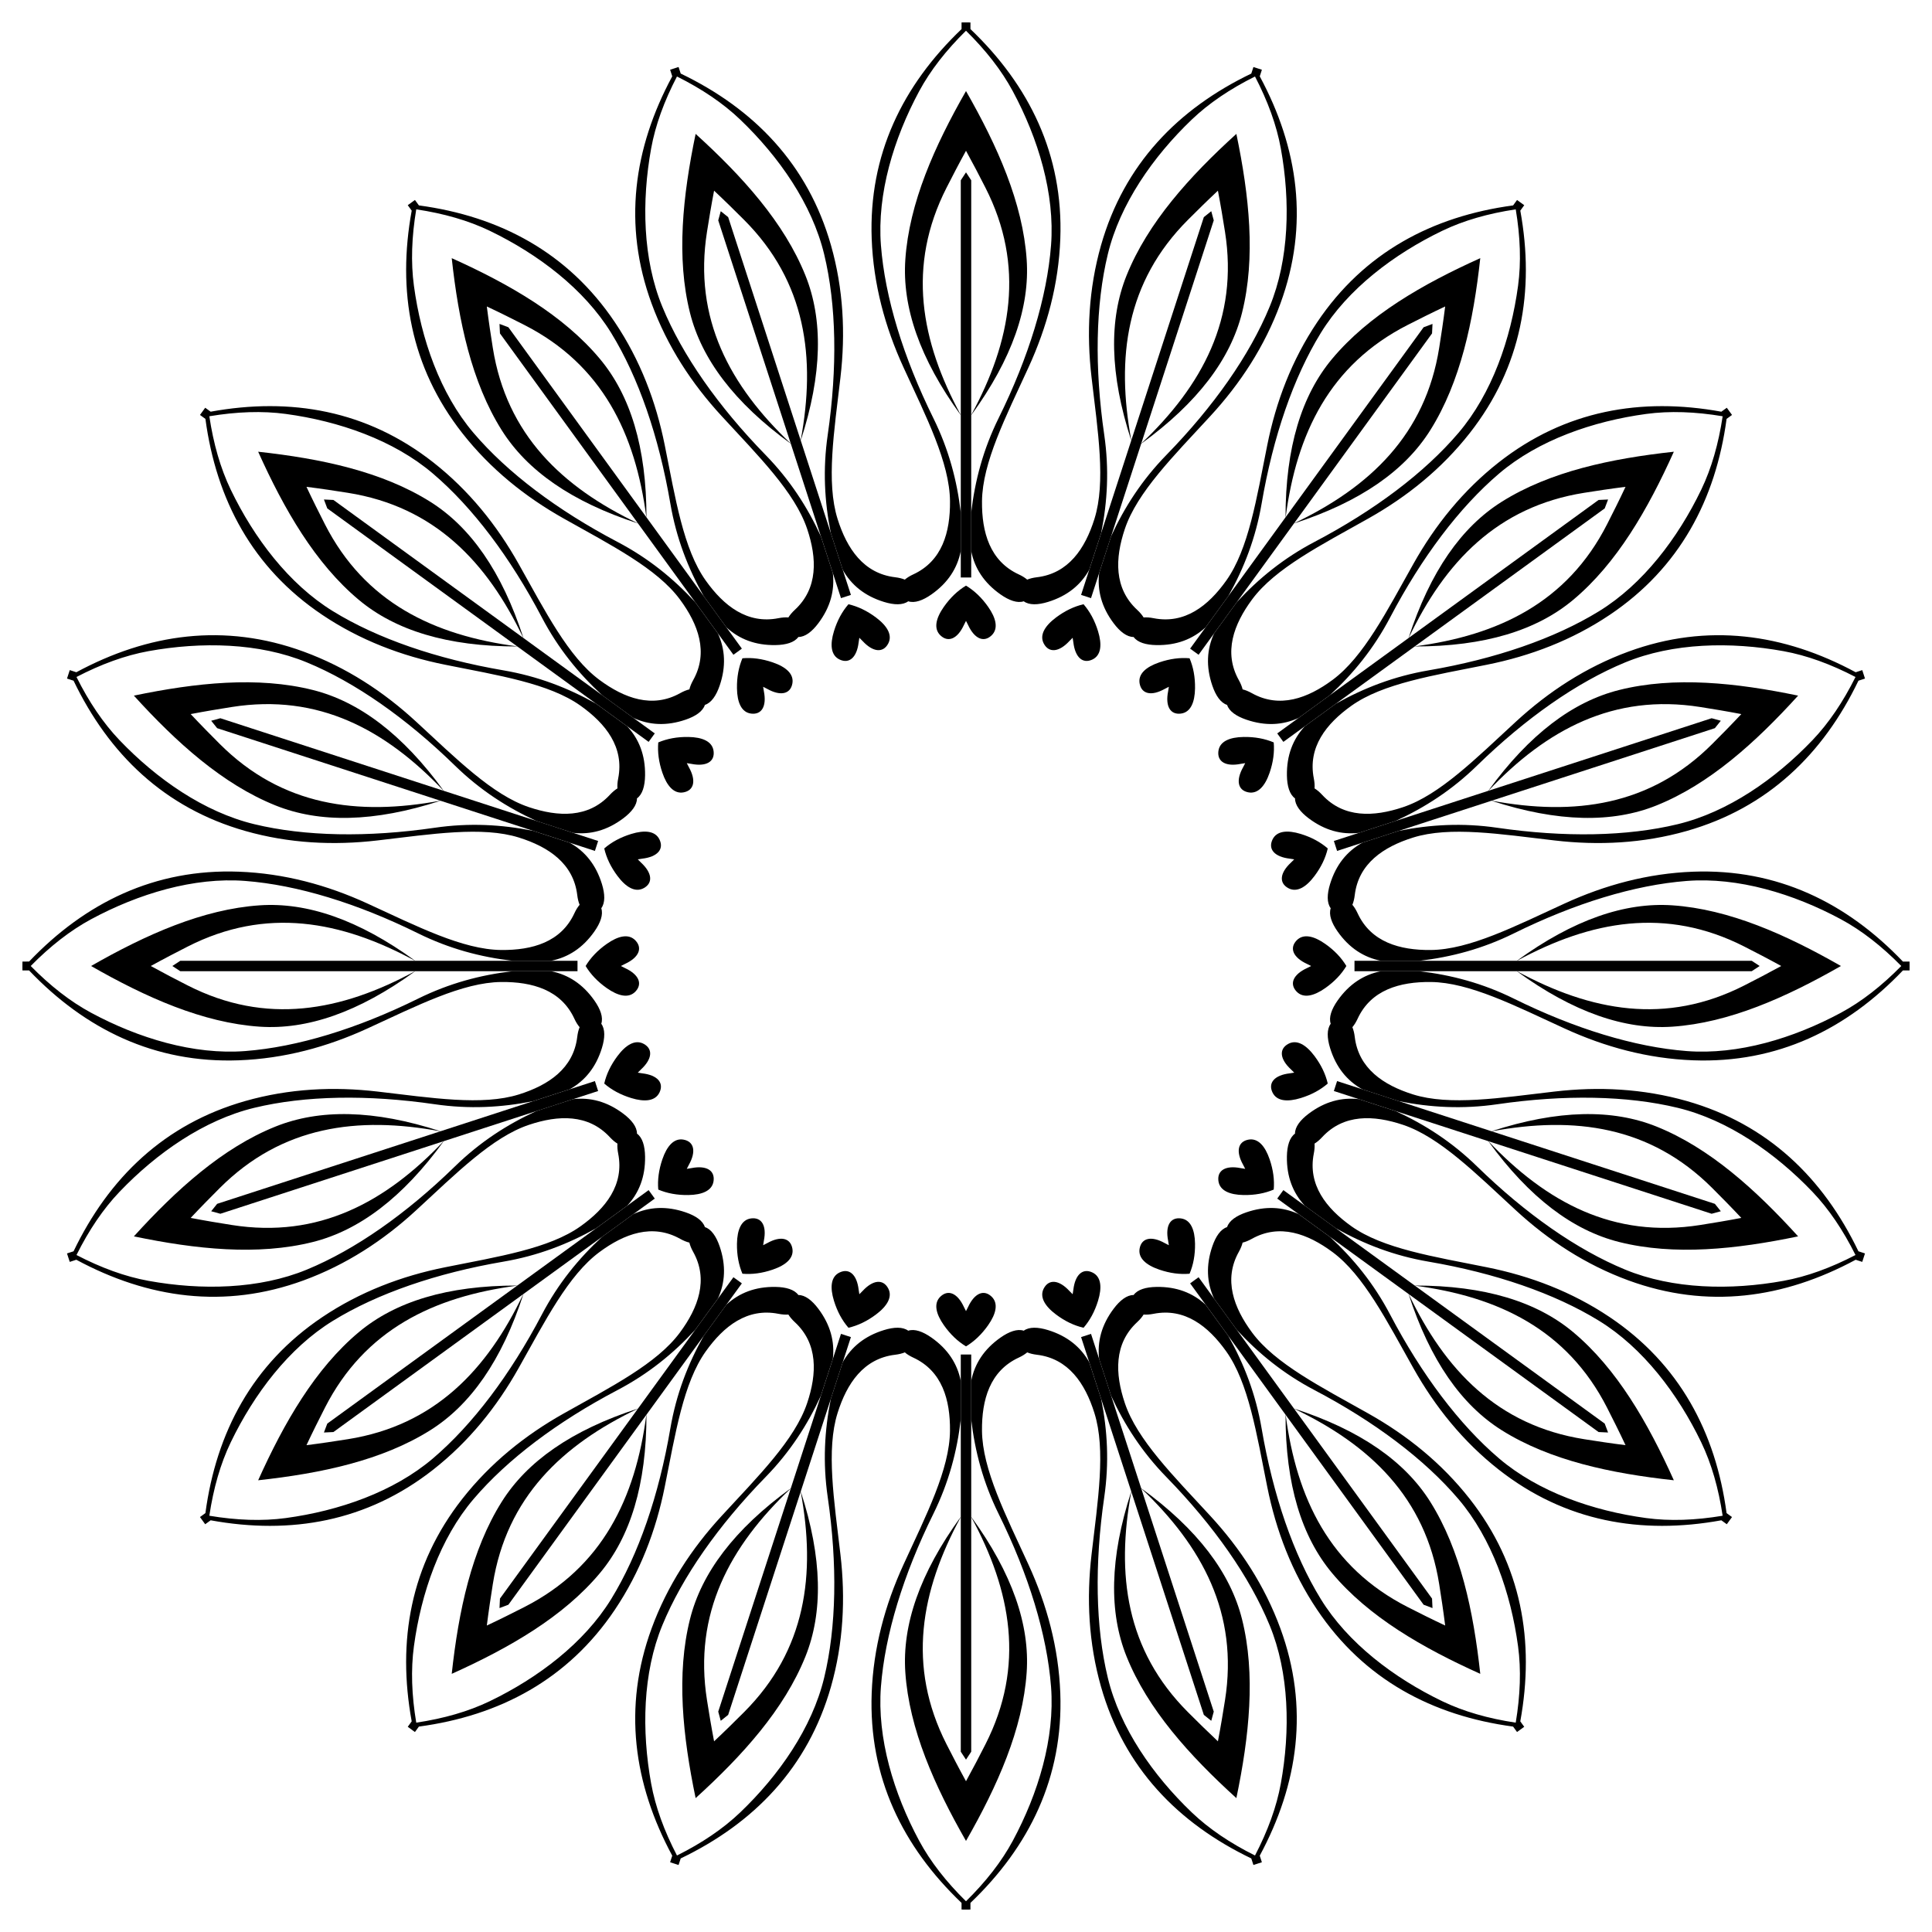 <?xml version="1.0" encoding="utf-8"?>

<!DOCTYPE svg PUBLIC "-//W3C//DTD SVG 1.1//EN" "http://www.w3.org/Graphics/SVG/1.1/DTD/svg11.dtd">
<svg version="1.1" id="Layer_1" xmlns="http://www.w3.org/2000/svg" xmlns:xlink="http://www.w3.org/1999/xlink" x="0px" y="0px"
	 viewBox="0 0 1638 1638" enable-background="new 0 0 1638 1638" xml:space="preserve">
<g>
	<path fill="none" d="M1085.552,257.368c-13.263,36.201-33.959,67.801-59.366,95.369c-31.36,34.029-62.092,64.644-72.51,95.675
		c-8.383,24.972-9.322,50.33,10.433,68.615c2.363,2.187,4.185,4.359,5.466,6.454c2.448-0.195,5.276,0.002,8.434,0.628
		c26.404,5.234,46.368-10.43,61.643-31.89c18.981-26.668,25.686-69.526,34.783-114.899c7.37-36.759,20.769-72.076,42.261-104.085
		c39.742-59.189,97.678-89.863,166.155-99.087l3.353-4.606c-65.403-47.132-138.21-84.627-216.347-110.408l-1.804,5.569
		C1100.839,125.525,1110.077,190.426,1085.552,257.368z"/>
	<path fill="none" d="M1220.189,294.89c1.734-10.914,3.508-22.646,5.067-35.055c-11.32,5.317-21.929,10.63-31.773,15.652
		c-66.299,33.825-94.179,92.321-103.475,162.973l116.958-160.979l7.541-2.851l-0.381,8.053l-116.958,160.979
		C1161.49,412.989,1208.507,368.396,1220.189,294.89z"/>
	<path fill="none" d="M1129.399,304.259c30.936-37.011,76.678-63.356,125.616-85.382c-5.825,53.349-16.746,104.994-42.386,145.853
		c-21.368,34.052-59.025,60.719-115.553,79.06l-48.48,66.726c18.472-20.007,39.626-37.277,65.903-51.085
		c50.903-26.749,93.286-58.645,122.023-92.409c28.376-33.339,44.417-79.65,50.524-124.716c2.695-19.884,1.908-41.623-1.967-64.81
		c-23.25,3.48-44.168,9.45-62.246,18.157c-40.973,19.735-80.06,49.301-102.999,86.591c-23.231,37.764-40.469,87.929-50.179,144.607
		c-5.012,29.257-14.9,54.713-28.219,78.463l48.479-66.727C1089.892,379.158,1103.617,335.103,1129.399,304.259z"/>
	<path fill="none" d="M1273.271,425.37c40.859-25.639,92.504-36.561,145.853-42.386c-22.026,48.938-48.372,94.68-85.382,125.616
		c-30.845,25.782-74.9,39.507-134.328,39.483l-66.727,48.48c23.751-13.319,49.206-23.208,78.464-28.22
		c56.677-9.71,106.842-26.948,144.607-50.179c37.29-22.939,66.856-62.026,86.591-102.999c8.707-18.078,14.677-38.996,18.157-62.246
		c-23.187-3.875-44.926-4.661-64.81-1.967c-45.066,6.108-91.376,22.148-124.716,50.524c-33.764,28.737-65.66,71.12-92.409,122.023
		c-13.808,26.277-31.078,47.431-51.085,65.903l66.727-48.48C1212.552,484.396,1239.219,446.738,1273.271,425.37z"/>
	<path fill="none" d="M1362.512,444.516c5.022-9.844,10.335-20.454,15.652-31.773c-12.408,1.559-24.141,3.333-35.055,5.067
		c-73.506,11.682-118.099,58.7-148.771,123.021l160.979-116.958l8.053-0.381l-2.851,7.541L1199.54,547.991
		C1270.191,538.696,1328.687,510.815,1362.512,444.516z"/>
	<path fill="none" d="M1451.633,630.799c7.818-7.81,16.149-16.259,24.704-25.381c-12.283-2.352-23.989-4.29-34.905-6.013
		c-73.518-11.604-130.458,19.332-179.506,71.027l189.242-61.488l7.776,2.126l-5.042,6.291l-189.242,61.488
		C1334.727,691.84,1398.976,683.401,1451.633,630.799z"/>
	<path fill="none" d="M1372.675,585.013c46.782-11.758,99.274-6.186,151.812,4.759c-36.071,39.736-75.262,75.098-120.021,93.083
		c-37.302,14.989-83.442,14.428-139.955-3.959l-78.442,25.487c26.704-5.328,53.969-6.866,83.343-2.592
		c56.904,8.28,109.94,7.387,153.035-3.037c42.553-10.293,82.751-38.33,114.181-71.2c13.868-14.503,26.009-32.552,36.503-53.589
		c-20.855-10.85-41.287-18.316-61.03-21.898c-44.748-8.118-93.748-7.173-134.225,9.512c-40.992,16.897-84.424,47.349-125.593,87.495
		c-21.252,20.724-44.214,35.505-68.949,46.891l78.442-25.487C1296.688,622.387,1333.687,594.813,1372.675,585.013z"/>
	<path fill="none" d="M1246.06,367.225c-23.8,30.331-53.249,53.988-85.931,72.356c-40.341,22.672-79.029,42.293-98.527,68.586
		c-15.69,21.159-24.418,44.986-11.281,68.48c1.572,2.81,2.633,5.439,3.204,7.827c2.388,0.57,5.017,1.632,7.827,3.204
		c23.494,13.137,47.321,4.409,68.48-11.281c26.293-19.497,45.914-58.186,68.586-98.527c18.368-32.682,42.025-62.131,72.356-85.931
		c56.088-44.011,120.666-55.28,188.642-42.893l4.609-3.342c-48.199-65.577-106.155-123.533-171.731-171.731l-3.342,4.609
		C1301.34,246.559,1290.07,311.138,1246.06,367.225z"/>
	<path fill="none" d="M955.143,233.533c17.985-44.759,53.347-83.951,93.084-120.021c10.946,52.538,16.518,105.03,4.76,151.812
		c-9.799,38.988-37.373,75.987-85.467,110.898l-25.487,78.442c11.386-24.736,26.168-47.698,46.891-68.95
		c40.146-41.169,70.598-84.602,87.495-125.593c16.685-40.476,17.63-89.477,9.512-134.225c-3.582-19.743-11.047-40.175-21.898-61.03
		c-21.036,10.494-39.086,22.636-53.589,36.503c-32.869,31.43-60.907,71.628-71.2,114.181
		c-10.424,43.095-11.317,96.132-3.037,153.035c4.274,29.374,2.736,56.639-2.592,83.343l25.487-78.442
		C940.715,316.975,940.154,270.835,955.143,233.533z"/>
	<path fill="none" d="M1430.045,704.526c-37.083,10.549-74.813,12.379-112.05,8.029c-45.963-5.37-88.795-12.237-120.024-2.425
		c-25.13,7.896-46.197,22.042-49.378,48.771c-0.38,3.197-1.066,5.948-2.009,8.215c1.597,1.865,3.099,4.269,4.449,7.193
		c11.286,24.438,35.692,31.382,62.032,31.125c32.732-0.319,71.346-20.086,113.4-39.396c34.07-15.644,70.519-25.563,109.047-26.99
		c71.245-2.638,130.114,26.203,177.826,76.18l5.637,0.005c-0.386-83.63-13.602-164.225-37.784-239.924l-5.565,1.814
		C1545.693,639.398,1498.618,685.019,1430.045,704.526z"/>
	<path fill="none" d="M870.439,1417.882c-3.274,48.126-24.794,96.327-51.439,142.911c-26.645-46.584-48.165-94.785-51.439-142.911
		c-2.728-40.108,12.063-83.817,47.014-131.881v-82.479c-3.185,27.043-10.147,53.449-23.289,80.065
		c-25.459,51.56-40.999,102.277-44.402,146.484c-3.36,43.651,10.883,90.546,32.431,130.595c9.507,17.67,22.922,34.795,39.685,51.276
		c16.764-16.481,30.178-33.606,39.686-51.276c21.548-40.049,35.791-86.943,32.431-130.595
		c-3.403-44.207-18.943-94.924-44.402-146.484c-13.142-26.616-20.105-53.022-23.289-80.065v82.479
		C858.376,1334.065,873.167,1377.774,870.439,1417.882z"/>
	<path fill="none" d="M802.495,1478.827c5.012,9.849,10.473,20.383,16.505,31.338c6.032-10.955,11.493-21.489,16.505-31.338
		c33.755-66.334,21.928-130.047-12.08-192.669v198.981l-4.425,6.739l-4.425-6.739v-198.981
		C780.567,1348.78,768.74,1412.492,802.495,1478.827z"/>
	<path fill="none" d="M630.799,186.367c-7.81-7.818-16.259-16.149-25.381-24.704c-2.352,12.283-4.29,23.989-6.013,34.905
		c-11.604,73.518,19.332,130.458,71.027,179.506l-61.488-189.242l2.126-7.777l6.291,5.042l61.488,189.242
		C691.84,303.273,683.401,239.024,630.799,186.367z"/>
	<path fill="none" d="M1364.764,521.306c-32.008,21.492-67.326,34.891-104.085,42.261c-45.372,9.096-88.231,15.801-114.899,34.783
		c-21.461,15.275-37.125,35.238-31.891,61.642c0.626,3.159,0.824,5.986,0.628,8.434c2.095,1.281,4.267,3.103,6.454,5.466
		c18.285,19.755,43.643,18.816,68.614,10.433c31.031-10.418,61.647-41.15,95.676-72.51c27.568-25.407,59.168-46.103,95.369-59.366
		c66.942-24.525,131.843-15.287,192.664,17.5l5.569-1.804c-25.781-78.136-63.276-150.943-110.408-216.347l-4.606,3.353
		C1454.626,423.628,1423.953,481.563,1364.764,521.306z"/>
	<path fill="none" d="M1417.882,767.561c48.126,3.274,96.327,24.794,142.911,51.439c-46.584,26.645-94.785,48.165-142.911,51.439
		c-40.108,2.728-83.817-12.063-131.881-47.014h-82.479c27.043,3.185,53.449,10.147,80.065,23.289
		c51.56,25.459,102.277,40.999,146.484,44.402c43.651,3.36,90.546-10.883,130.595-32.431c17.67-9.507,34.795-22.922,51.277-39.686
		c-16.481-16.764-33.606-30.178-51.277-39.686c-40.049-21.548-86.943-35.791-130.595-32.431
		c-44.207,3.403-94.924,18.943-146.484,44.402c-26.616,13.142-53.022,20.105-80.065,23.289h82.479
		C1334.065,779.623,1377.774,764.833,1417.882,767.561z"/>
	<path fill="none" d="M1038.595,196.568c-1.723-10.916-3.662-22.622-6.013-34.905c-9.122,8.555-17.571,16.886-25.381,24.704
		c-52.601,52.657-61.041,116.906-48.049,186.972l61.489-189.242l6.291-5.042l2.126,7.777l-61.488,189.242
		C1019.263,327.025,1050.199,270.086,1038.595,196.568z"/>
	<path fill="none" d="M835.505,159.173c-5.012-9.849-10.473-20.383-16.505-31.338c-6.032,10.955-11.493,21.489-16.505,31.338
		c-33.755,66.334-21.927,130.046,12.08,192.669V152.861l4.425-6.739l4.425,6.739v198.981
		C857.432,289.22,869.26,225.507,835.505,159.173z"/>
	<path fill="none" d="M767.561,220.117c3.274-48.126,24.794-96.327,51.439-142.911c26.645,46.584,48.166,94.785,51.439,142.911
		c2.728,40.108-12.063,83.817-47.014,131.881v82.479c3.185-27.043,10.148-53.449,23.289-80.065
		c25.459-51.56,40.999-102.277,44.402-146.484c3.36-43.651-10.883-90.546-32.431-130.595c-9.507-17.67-22.922-34.795-39.686-51.277
		c-16.764,16.481-30.178,33.606-39.685,51.277c-21.548,40.049-35.792,86.944-32.431,130.595
		c3.403,44.207,18.943,94.924,44.402,146.484c13.142,26.616,20.105,53.022,23.289,80.065v-82.479
		C779.623,303.934,764.833,260.226,767.561,220.117z"/>
	<path fill="none" d="M273.236,1116.694c32.008-21.492,67.326-34.891,104.085-42.261c45.372-9.097,88.231-15.801,114.899-34.783
		c21.461-15.275,37.125-35.238,31.891-61.643c-0.626-3.159-0.824-5.986-0.628-8.434c-2.095-1.281-4.267-3.103-6.454-5.466
		c-18.285-19.755-43.643-18.816-68.615-10.433c-31.031,10.418-61.647,41.15-95.676,72.51
		c-27.568,25.407-59.168,46.103-95.369,59.366c-66.942,24.525-131.843,15.287-192.664-17.5l-5.569,1.804
		c25.781,78.136,63.276,150.943,110.408,216.347l4.606-3.353C183.373,1214.372,214.047,1156.436,273.236,1116.694z"/>
	<path fill="none" d="M207.955,933.474c37.083-10.549,74.813-12.379,112.05-8.029c45.963,5.37,88.795,12.237,120.024,2.425
		c25.13-7.896,46.197-22.042,49.378-48.771c0.381-3.197,1.066-5.948,2.009-8.215c-1.597-1.865-3.099-4.269-4.449-7.193
		c-11.285-24.438-35.692-31.382-62.032-31.125c-32.732,0.319-71.346,20.086-113.4,39.396c-34.07,15.644-70.519,25.563-109.047,26.99
		c-71.245,2.638-130.114-26.203-177.826-76.18l-5.637-0.005c0.386,83.63,13.602,164.225,37.785,239.924l5.565-1.814
		C92.306,998.601,139.382,952.98,207.955,933.474z"/>
	<path fill="none" d="M391.94,1270.774c23.8-30.331,53.249-53.989,85.931-72.356c40.341-22.672,79.029-42.293,98.527-68.586
		c15.69-21.159,24.418-44.986,11.281-68.48c-1.571-2.81-2.633-5.439-3.204-7.827c-2.388-0.57-5.017-1.632-7.827-3.204
		c-23.495-13.137-47.321-4.409-68.48,11.281c-26.293,19.497-45.914,58.186-68.586,98.527
		c-18.368,32.682-42.025,62.131-72.356,85.931c-56.087,44.011-120.666,55.281-188.642,42.893l-4.609,3.342
		c48.199,65.576,106.155,123.533,171.731,171.731l3.342-4.609C336.66,1391.441,347.929,1326.862,391.94,1270.774z"/>
	<path fill="none" d="M202.487,739.047c38.528,1.427,74.976,11.346,109.047,26.99c42.054,19.31,80.668,39.077,113.4,39.396
		c26.34,0.257,50.747-6.687,62.032-31.125c1.35-2.923,2.852-5.327,4.449-7.193c-0.942-2.267-1.628-5.018-2.009-8.215
		c-3.181-26.729-24.248-40.875-49.378-48.771c-31.228-9.811-74.061-2.944-120.024,2.425c-37.237,4.35-74.967,2.52-112.05-8.029
		c-68.573-19.507-115.649-65.128-145.582-127.403l-5.565-1.814C32.626,651.008,19.41,731.603,19.024,815.233l5.637-0.005
		C72.373,765.25,131.242,736.409,202.487,739.047z"/>
	<path fill="none" d="M552.448,1380.632c13.263-36.201,33.959-67.801,59.366-95.369c31.36-34.028,62.092-64.644,72.51-95.676
		c8.384-24.972,9.322-50.329-10.433-68.614c-2.363-2.187-4.185-4.359-5.466-6.454c-2.448,0.195-5.276-0.002-8.434-0.628
		c-26.404-5.234-46.368,10.43-61.643,31.89c-18.981,26.668-25.686,69.526-34.783,114.899c-7.37,36.759-20.769,72.076-42.261,104.085
		c-39.742,59.189-97.678,89.863-166.155,99.087l-3.353,4.606c65.403,47.132,138.21,84.627,216.347,110.408l1.804-5.569
		C537.161,1512.474,527.923,1447.574,552.448,1380.632z"/>
	<path fill="none" d="M521.305,273.236c21.492,32.008,34.891,67.326,42.261,104.085c9.096,45.372,15.801,88.231,34.783,114.899
		c15.275,21.461,35.238,37.125,61.643,31.89c3.158-0.626,5.986-0.824,8.434-0.628c1.28-2.095,3.102-4.267,5.466-6.454
		c19.754-18.285,18.816-43.643,10.433-68.615c-10.418-31.031-41.15-61.647-72.51-95.675c-25.407-27.568-46.103-59.168-59.366-95.369
		c-24.525-66.942-15.287-131.843,17.5-192.664l-1.804-5.569c-78.136,25.781-150.943,63.276-216.346,110.408l3.353,4.606
		C423.628,183.373,481.563,214.047,521.305,273.236z"/>
	<path fill="none" d="M257.368,552.448c36.201,13.263,67.801,33.959,95.369,59.366c34.029,31.36,64.644,62.092,95.676,72.51
		c24.972,8.384,50.33,9.322,68.615-10.433c2.187-2.363,4.359-4.185,6.454-5.466c-0.196-2.448,0.002-5.276,0.628-8.434
		c5.234-26.404-10.43-46.368-31.891-61.642c-26.668-18.981-69.526-25.686-114.899-34.783c-36.759-7.37-72.076-20.769-104.085-42.261
		c-59.189-39.742-89.863-97.678-99.087-166.155l-4.606-3.353c-47.132,65.403-84.627,138.21-110.408,216.347l5.569,1.804
		C125.525,537.161,190.426,527.923,257.368,552.448z"/>
	<path fill="none" d="M367.225,391.94c30.331,23.8,53.988,53.249,72.356,85.931c22.672,40.341,42.293,79.029,68.586,98.527
		c21.159,15.69,44.986,24.418,68.48,11.281c2.81-1.571,5.439-2.633,7.827-3.204c0.57-2.388,1.632-5.017,3.204-7.827
		c13.137-23.495,4.409-47.321-11.281-68.48c-19.497-26.293-58.186-45.914-98.527-68.586c-32.682-18.368-62.131-42.025-85.931-72.356
		c-44.011-56.087-55.28-120.666-42.893-188.642l-3.342-4.609c-65.577,48.199-123.533,106.155-171.731,171.731l4.609,3.342
		C246.559,336.66,311.138,347.929,367.225,391.94z"/>
	<path fill="none" d="M1441.432,1038.595c10.916-1.723,22.622-3.661,34.905-6.013c-8.555-9.122-16.886-17.571-24.704-25.381
		c-52.657-52.601-116.906-61.041-186.972-48.049l189.242,61.488l5.042,6.291l-7.776,2.126l-189.242-61.488
		C1310.974,1019.263,1367.914,1050.199,1441.432,1038.595z"/>
	<path fill="none" d="M1380.632,1085.552c-36.201-13.263-67.801-33.959-95.369-59.366c-34.028-31.36-64.644-62.092-95.676-72.51
		c-24.972-8.384-50.329-9.322-68.614,10.433c-2.187,2.363-4.359,4.185-6.454,5.466c0.196,2.448-0.002,5.276-0.628,8.434
		c-5.234,26.404,10.43,46.368,31.891,61.643c26.668,18.981,69.526,25.686,114.899,34.783c36.759,7.37,72.076,20.769,104.085,42.261
		c59.189,39.742,89.863,97.678,99.087,166.155l4.606,3.353c47.132-65.403,84.627-138.21,110.408-216.347l-5.569-1.804
		C1512.474,1100.839,1447.574,1110.077,1380.632,1085.552z"/>
	<path fill="none" d="M1478.827,835.505c9.849-5.012,20.383-10.473,31.338-16.505c-10.955-6.032-21.489-11.493-31.338-16.505
		c-66.334-33.755-130.047-21.928-192.669,12.08h198.981l6.739,4.425l-6.739,4.425h-198.981
		C1348.78,857.432,1412.492,869.26,1478.827,835.505z"/>
	<path fill="none" d="M898.952,202.487c-1.427,38.528-11.345,74.976-26.99,109.047c-19.31,42.054-39.077,80.668-39.396,113.4
		c-0.256,26.34,6.687,50.747,31.125,62.032c2.923,1.35,5.327,2.852,7.193,4.449c2.268-0.942,5.018-1.628,8.215-2.009
		c26.729-3.181,40.875-24.248,48.771-49.378c9.812-31.228,2.944-74.061-2.425-120.024c-4.35-37.237-2.52-74.967,8.029-112.05
		c19.507-68.573,65.128-115.649,127.403-145.582l1.814-5.565C986.992,32.626,906.396,19.41,822.767,19.024l0.005,5.637
		C872.749,72.373,901.59,131.242,898.952,202.487z"/>
	<path fill="none" d="M1270.774,1246.06c-30.331-23.8-53.989-53.249-72.356-85.931c-22.672-40.341-42.293-79.029-68.586-98.527
		c-21.159-15.69-44.986-24.418-68.48-11.281c-2.81,1.571-5.439,2.633-7.827,3.204c-0.57,2.388-1.632,5.017-3.204,7.827
		c-13.137,23.494-4.409,47.321,11.281,68.48c19.497,26.293,58.186,45.914,98.527,68.586c32.682,18.368,62.131,42.025,85.931,72.356
		c44.011,56.088,55.281,120.666,42.893,188.642l3.342,4.609c65.576-48.199,123.533-106.155,171.731-171.731l-4.609-3.342
		C1391.441,1301.34,1326.862,1290.07,1270.774,1246.06z"/>
	<path fill="none" d="M933.474,1430.045c-10.549-37.083-12.379-74.813-8.029-112.05c5.37-45.963,12.237-88.795,2.425-120.024
		c-7.895-25.13-22.041-46.197-48.771-49.378c-3.197-0.38-5.948-1.066-8.215-2.009c-1.865,1.597-4.269,3.099-7.193,4.449
		c-24.438,11.286-31.382,35.692-31.125,62.032c0.319,32.732,20.086,71.346,39.396,113.4c15.644,34.07,25.563,70.519,26.99,109.047
		c2.638,71.245-26.203,130.114-76.18,177.826l-0.005,5.637c83.63-0.386,164.225-13.602,239.924-37.784l-1.814-5.565
		C998.602,1545.693,952.98,1498.618,933.474,1430.045z"/>
	<path fill="none" d="M704.526,207.955c10.549,37.083,12.379,74.813,8.029,112.05c-5.37,45.963-12.237,88.795-2.426,120.024
		c7.896,25.13,22.042,46.197,48.771,49.378c3.197,0.381,5.948,1.066,8.215,2.009c1.865-1.597,4.269-3.099,7.193-4.449
		c24.438-11.286,31.382-35.692,31.125-62.032c-0.319-32.732-20.086-71.346-39.396-113.4c-15.644-34.07-25.563-70.519-26.99-109.047
		c-2.638-71.245,26.203-130.114,76.18-177.826l0.005-5.637c-83.63,0.386-164.226,13.602-239.924,37.785l1.814,5.565
		C639.398,92.306,685.019,139.382,704.526,207.955z"/>
	<path fill="none" d="M1116.694,1364.764c-21.492-32.008-34.891-67.326-42.261-104.085c-9.097-45.372-15.801-88.231-34.783-114.899
		c-15.275-21.46-35.238-37.125-61.643-31.89c-3.158,0.626-5.986,0.824-8.434,0.628c-1.281,2.095-3.103,4.267-5.466,6.454
		c-19.755,18.285-18.816,43.643-10.433,68.614c10.418,31.031,41.15,61.647,72.51,95.676c25.407,27.568,46.103,59.168,59.366,95.369
		c24.525,66.942,15.287,131.843-17.5,192.664l1.804,5.569c78.136-25.781,150.943-63.276,216.347-110.408l-3.353-4.606
		C1214.372,1454.626,1156.437,1423.953,1116.694,1364.764z"/>
	<path fill="none" d="M739.047,1435.513c1.427-38.528,11.346-74.976,26.99-109.047c19.31-42.054,39.077-80.668,39.396-113.4
		c0.257-26.34-6.687-50.747-31.125-62.032c-2.923-1.35-5.327-2.852-7.193-4.449c-2.267,0.942-5.018,1.628-8.215,2.009
		c-26.729,3.182-40.875,24.248-48.771,49.378c-9.811,31.229-2.944,74.061,2.426,120.024c4.35,37.237,2.52,74.967-8.029,112.05
		c-19.507,68.573-65.128,115.649-127.403,145.582l-1.814,5.565c75.698,24.182,156.294,37.399,239.924,37.784l-0.005-5.637
		C765.25,1565.626,736.409,1506.757,739.047,1435.513z"/>
	<path fill="none" d="M1333.741,1129.399c37.011,30.936,63.356,76.678,85.382,125.616c-53.349-5.825-104.994-16.746-145.853-42.386
		c-34.052-21.368-60.719-59.025-79.06-115.553l-66.726-48.479c20.007,18.472,37.277,39.626,51.084,65.902
		c26.749,50.903,58.645,93.286,92.409,122.023c33.339,28.376,79.65,44.417,124.716,50.524c19.884,2.695,41.623,1.908,64.81-1.967
		c-3.48-23.25-9.45-44.168-18.157-62.246c-19.735-40.973-49.301-80.06-86.591-102.999c-37.765-23.231-87.93-40.469-144.607-50.179
		c-29.257-5.012-54.713-14.9-78.464-28.22l66.727,48.48C1258.842,1089.892,1302.896,1103.617,1333.741,1129.399z"/>
	<path fill="none" d="M1422.448,939.244c-43.095-10.424-96.132-11.317-153.035-3.037c-29.374,4.274-56.64,2.736-83.344-2.592
		l78.443,25.487c56.513-18.388,102.652-18.948,139.955-3.96c44.759,17.985,83.951,53.347,120.021,93.083
		c-52.538,10.945-105.03,16.518-151.812,4.759c-38.988-9.799-75.987-37.373-110.899-85.467l-78.442-25.487
		c24.736,11.386,47.698,26.168,68.949,46.891c41.169,40.146,84.602,70.598,125.593,87.495c40.476,16.685,89.477,17.63,134.225,9.512
		c19.743-3.582,40.175-11.047,61.03-21.898c-10.494-21.036-22.636-39.086-36.503-53.589
		C1505.199,977.575,1465.002,949.537,1422.448,939.244z"/>
	<path fill="none" d="M265.324,1052.986c-46.782,11.758-99.274,6.186-151.812-4.759c36.071-39.736,75.262-75.098,120.021-93.083
		c37.302-14.989,83.442-14.428,139.955,3.96l78.442-25.487c-26.704,5.328-53.969,6.866-83.344,2.592
		c-56.904-8.28-109.94-7.387-153.035,3.037c-42.553,10.293-82.751,38.331-114.181,71.2c-13.868,14.503-26.009,32.552-36.503,53.589
		c20.855,10.85,41.287,18.316,61.03,21.898c44.748,8.118,93.748,7.173,134.225-9.512c40.992-16.897,84.424-47.349,125.593-87.495
		c21.252-20.724,44.214-35.505,68.95-46.891l-78.442,25.487C341.311,1015.613,304.313,1043.187,265.324,1052.986z"/>
	<path fill="none" d="M159.173,802.495c-9.849,5.012-20.383,10.473-31.338,16.505c10.955,6.032,21.489,11.493,31.338,16.505
		c66.334,33.755,130.047,21.928,192.669-12.08H152.861L146.122,819l6.739-4.425h198.981
		C289.22,780.567,225.507,768.74,159.173,802.495z"/>
	<path fill="none" d="M1343.109,1220.189c10.914,1.734,22.646,3.508,35.055,5.067c-5.317-11.32-10.629-21.929-15.652-31.773
		c-33.825-66.299-92.321-94.179-162.973-103.475l160.979,116.958l2.851,7.541l-8.053-0.381l-160.979-116.958
		C1225.011,1161.49,1269.603,1208.507,1343.109,1220.189z"/>
	<path fill="none" d="M275.487,1193.483c-5.022,9.844-10.335,20.453-15.652,31.773c12.408-1.559,24.141-3.333,35.054-5.067
		c73.506-11.682,118.099-58.699,148.772-123.021l-160.979,116.958l-8.053,0.381l2.851-7.541l160.979-116.958
		C367.808,1099.304,309.312,1127.185,275.487,1193.483z"/>
	<path fill="none" d="M220.117,870.439C171.991,867.165,123.79,845.645,77.206,819c46.584-26.645,94.785-48.165,142.911-51.439
		c40.108-2.728,83.817,12.063,131.881,47.014h82.478c-27.043-3.185-53.449-10.147-80.065-23.289
		c-51.56-25.459-102.277-40.999-146.484-44.402c-43.651-3.36-90.546,10.883-130.595,32.431
		c-17.67,9.507-34.795,22.922-51.277,39.686c16.481,16.764,33.606,30.178,51.277,39.686c40.049,21.548,86.943,35.791,130.595,32.431
		c44.207-3.403,94.924-18.943,146.484-44.402c26.616-13.142,53.022-20.105,80.065-23.289h-82.478
		C303.934,858.376,260.226,873.167,220.117,870.439z"/>
	<path fill="none" d="M186.367,1007.2c-7.818,7.81-16.149,16.259-24.704,25.381c12.283,2.352,23.989,4.29,34.905,6.013
		c73.518,11.604,130.458-19.332,179.506-71.027l-189.242,61.488l-7.777-2.126l5.042-6.291l189.242-61.488
		C303.273,946.159,239.024,954.599,186.367,1007.2z"/>
	<path fill="none" d="M599.405,1441.432c1.723,10.916,3.661,22.622,6.013,34.905c9.122-8.555,17.571-16.886,25.381-24.704
		c52.601-52.657,61.041-116.906,48.049-186.972l-61.488,189.242l-6.291,5.042l-2.126-7.776l61.488-189.242
		C618.737,1310.974,587.801,1367.914,599.405,1441.432z"/>
	<path fill="none" d="M682.857,1404.466c-17.985,44.759-53.347,83.951-93.084,120.021c-10.945-52.538-16.518-105.03-4.759-151.812
		c9.799-38.988,37.373-75.987,85.466-110.899l25.487-78.442c-11.386,24.735-26.167,47.698-46.891,68.949
		c-40.146,41.169-70.598,84.602-87.495,125.593c-16.685,40.476-17.63,89.477-9.512,134.224
		c3.581,19.744,11.047,40.176,21.898,61.031c21.036-10.494,39.086-22.636,53.589-36.503c32.869-31.43,60.907-71.628,71.2-114.181
		c10.424-43.095,11.317-96.132,3.037-153.035c-4.274-29.374-2.736-56.639,2.592-83.343l-25.487,78.442
		C697.285,1321.024,697.845,1367.164,682.857,1404.466z"/>
	<path fill="none" d="M1613.339,822.772c-47.712,49.977-106.582,78.818-177.826,76.18c-38.528-1.427-74.976-11.345-109.047-26.99
		c-42.054-19.31-80.668-39.077-113.4-39.396c-26.34-0.257-50.747,6.687-62.032,31.125c-1.35,2.923-2.852,5.327-4.449,7.193
		c0.942,2.268,1.628,5.018,2.009,8.215c3.182,26.729,24.248,40.875,49.378,48.771c31.229,9.812,74.061,2.944,120.024-2.425
		c37.237-4.35,74.967-2.52,112.05,8.029c68.573,19.507,115.648,65.128,145.582,127.403l5.565,1.814
		c24.182-75.699,37.398-156.294,37.784-239.924L1613.339,822.772z"/>
	<path fill="none" d="M508.601,1333.741c-30.936,37.011-76.678,63.356-125.616,85.382c5.825-53.349,16.746-104.994,42.386-145.853
		c21.368-34.052,59.025-60.719,115.553-79.06l48.48-66.726c-18.472,20.007-39.626,37.277-65.903,51.084
		c-50.903,26.749-93.286,58.645-122.023,92.409c-28.376,33.339-44.417,79.65-50.524,124.716c-2.695,19.884-1.908,41.623,1.967,64.81
		c23.25-3.48,44.168-9.45,62.246-18.157c40.973-19.735,80.06-49.301,102.999-86.591c23.231-37.764,40.469-87.929,50.179-144.607
		c5.012-29.257,14.9-54.713,28.22-78.463l-48.48,66.727C548.108,1258.842,534.383,1302.896,508.601,1333.741z"/>
	<path fill="none" d="M417.811,1343.109c-1.735,10.914-3.508,22.646-5.067,35.055c11.319-5.317,21.929-10.63,31.773-15.652
		c66.298-33.825,94.179-92.321,103.475-162.973l-116.958,160.979l-7.541,2.851l0.381-8.053l116.958-160.979
		C476.51,1225.011,429.493,1269.603,417.811,1343.109z"/>
	<path fill="none" d="M585.014,265.324c-11.758-46.782-6.186-99.274,4.759-151.812c39.736,36.071,75.098,75.262,93.084,120.021
		c14.989,37.302,14.428,83.442-3.959,139.955l25.487,78.442c-5.328-26.704-6.866-53.969-2.592-83.343
		c8.28-56.904,7.387-109.94-3.037-153.035c-10.293-42.553-38.33-82.751-71.2-114.181c-14.503-13.868-32.552-26.009-53.589-36.503
		c-10.85,20.855-18.316,41.287-21.898,61.03c-8.118,44.748-7.173,93.748,9.512,134.225c16.897,40.992,47.349,84.424,87.495,125.593
		c20.724,21.252,35.505,44.214,46.891,68.95l-25.487-78.442C622.387,341.311,594.813,304.313,585.014,265.324z"/>
	<path fill="none" d="M364.729,1212.629c-40.859,25.639-92.504,36.561-145.853,42.386c22.026-48.938,48.372-94.68,85.382-125.616
		c30.845-25.782,74.9-39.507,134.328-39.483l66.727-48.48c-23.751,13.319-49.206,23.207-78.463,28.22
		c-56.677,9.71-106.842,26.948-144.607,50.179c-37.29,22.939-66.856,62.026-86.591,102.999
		c-8.707,18.078-14.677,38.996-18.157,62.246c23.187,3.875,44.926,4.661,64.81,1.967c45.066-6.107,91.376-22.148,124.716-50.524
		c33.764-28.737,65.66-71.12,92.409-122.023c13.808-26.276,31.078-47.43,51.085-65.902l-66.726,48.479
		C425.448,1153.604,398.781,1191.261,364.729,1212.629z"/>
	<path fill="none" d="M1133.621,916.574l21.237,6.9c-12.891-7.309-22.146-18.567-27.187-34.924
		c-2.647-8.587-2.85-15.973,0.531-20.578c-1.792-5.424,0.684-12.386,5.854-19.735c9.842-13.988,22.108-21.84,36.613-24.813h-22.295
		v-8.85h22.294c-14.504-2.973-26.771-10.825-36.613-24.813c-5.17-7.349-7.647-14.31-5.854-19.735
		c-3.381-4.605-3.177-11.991-0.531-20.578c5.041-16.357,14.296-27.614,27.187-34.923l-21.237,6.9l-2.735-8.417l21.203-6.889
		c-14.713,1.655-28.806-2.023-42.488-12.285c-7.188-5.391-11.695-11.247-11.667-16.96c-4.638-3.335-6.727-10.423-6.863-19.407
		c-0.26-17.114,5.063-30.68,15.064-41.616l-18.065,13.125l-5.202-7.16l18.037-13.104c-13.482,6.12-28.021,6.978-44.205,1.446
		c-8.502-2.906-14.598-7.083-16.336-12.525c-5.442-1.738-9.619-7.834-12.525-16.336c-5.532-16.184-4.674-30.723,1.446-44.205
		l-13.104,18.037l-7.16-5.202l13.125-18.065c-10.935,10.002-24.501,15.324-41.615,15.065c-8.984-0.136-16.072-2.225-19.407-6.864
		c-5.713,0.029-11.568-4.478-16.96-11.666c-10.262-13.683-13.939-27.775-12.285-42.488l-6.889,21.203l-8.417-2.735l6.9-21.237
		c-7.309,12.891-18.567,22.146-34.924,27.187c-8.587,2.646-15.973,2.85-20.578-0.53c-5.424,1.792-12.386-0.684-19.735-5.855
		c-13.988-9.842-21.84-22.108-24.813-36.613v22.295h-8.85V467.33c-2.973,14.505-10.825,26.771-24.813,36.613
		c-7.349,5.171-14.311,7.647-19.735,5.855c-4.605,3.381-11.991,3.177-20.578,0.53c-16.357-5.041-27.614-14.296-34.924-27.187
		l6.9,21.237l-8.417,2.735l-6.889-21.203c1.655,14.713-2.022,28.806-12.284,42.488c-5.391,7.188-11.247,11.695-16.96,11.666
		c-3.335,4.639-10.423,6.727-19.407,6.864c-17.114,0.26-30.68-5.063-41.615-15.065l13.125,18.065l-7.16,5.202l-13.104-18.037
		c6.12,13.482,6.978,28.021,1.446,44.205c-2.906,8.502-7.083,14.598-12.524,16.336c-1.738,5.442-7.834,9.618-16.336,12.525
		c-16.184,5.532-30.723,4.674-44.205-1.446l18.037,13.104l-5.202,7.16l-18.065-13.125c10.001,10.935,15.324,24.501,15.064,41.615
		c-0.136,8.984-2.225,16.072-6.863,19.407c0.028,5.713-4.478,11.568-11.666,16.96c-13.683,10.262-27.775,13.939-42.488,12.285
		l21.203,6.889l-2.735,8.417l-21.237-6.9c12.891,7.309,22.146,18.567,27.187,34.923c2.647,8.587,2.851,15.973-0.53,20.578
		c1.792,5.424-0.684,12.386-5.855,19.735c-9.842,13.988-22.108,21.84-36.613,24.813h22.294v8.85H467.33
		c14.505,2.973,26.771,10.825,36.613,24.813c5.171,7.349,7.647,14.31,5.855,19.735c3.381,4.605,3.177,11.991,0.53,20.578
		c-5.041,16.357-14.296,27.614-27.187,34.924l21.237-6.9l2.735,8.417l-21.203,6.889c14.713-1.655,28.806,2.022,42.489,12.285
		c7.188,5.391,11.695,11.247,11.666,16.96c4.639,3.335,6.727,10.423,6.863,19.407c0.26,17.114-5.063,30.68-15.065,41.616
		l18.066-13.125l5.202,7.16l-18.036,13.104c13.482-6.12,28.021-6.978,44.205-1.446c8.502,2.906,14.598,7.083,16.336,12.525
		c5.442,1.738,9.619,7.834,12.524,16.336c5.532,16.184,4.674,30.723-1.446,44.205l13.104-18.037l7.16,5.202l-13.125,18.066
		c10.935-10.001,24.501-15.325,41.615-15.065c8.984,0.136,16.072,2.225,19.407,6.863c5.713-0.028,11.569,4.478,16.96,11.666
		c10.262,13.683,13.939,27.775,12.284,42.489l6.889-21.203l8.417,2.735l-6.9,21.237c7.309-12.891,18.567-22.146,34.924-27.187
		c8.587-2.647,15.973-2.85,20.578,0.531c5.424-1.793,12.386,0.684,19.735,5.854c13.988,9.842,21.84,22.108,24.813,36.613v-22.294
		h8.85v22.295c2.973-14.505,10.825-26.771,24.813-36.613c7.349-5.17,14.31-7.647,19.735-5.854
		c4.605-3.381,11.991-3.177,20.578-0.531c16.357,5.041,27.614,14.296,34.924,27.187l-6.9-21.237l8.417-2.735l6.889,21.203
		c-1.655-14.714,2.022-28.806,12.285-42.489c5.391-7.188,11.247-11.695,16.96-11.666c3.335-4.638,10.423-6.727,19.407-6.863
		c17.114-0.26,30.68,5.063,41.615,15.064l-13.125-18.065l7.16-5.202l13.104,18.037c-6.12-13.482-6.978-28.021-1.446-44.205
		c2.906-8.502,7.083-14.598,12.525-16.336c1.738-5.442,7.834-9.618,16.336-12.525c16.184-5.532,30.723-4.674,44.205,1.446
		l-18.037-13.104l5.202-7.16l18.066,13.125c-10.002-10.935-15.325-24.501-15.065-41.616c0.137-8.984,2.225-16.072,6.863-19.407
		c-0.028-5.713,4.478-11.569,11.667-16.96c13.683-10.262,27.775-13.939,42.489-12.285l-21.203-6.889L1133.621,916.574z
		 M512.293,719.345c6.158-5.342,13.706-9.47,22.843-12.286c11.298-3.482,20.519-2.736,24.059,4.842
		c3.813,8.162-1.829,14.559-14.608,16.08c-1.32,0.157-2.609,0.358-3.867,0.6c0.876,0.936,1.801,1.856,2.776,2.759
		c9.445,8.742,10.249,17.233,2.366,21.595c-7.318,4.05-15.216-0.766-22.31-10.224C517.816,735.062,514.135,727.286,512.293,719.345z
		 M496.509,819c4.206-6.984,10.109-13.242,17.928-18.743c9.67-6.803,18.669-8.942,24.378-2.83c6.149,6.584,2.76,14.411-8.924,19.807
		c-1.206,0.557-2.37,1.146-3.493,1.766c1.122,0.62,2.286,1.209,3.493,1.766c11.684,5.396,15.073,13.223,8.924,19.807
		c-5.709,6.113-14.708,3.974-24.378-2.83C506.619,832.242,500.715,825.983,496.509,819z M535.136,930.941
		c-9.137-2.816-16.685-6.944-22.843-12.286c1.842-7.941,5.522-15.718,11.259-23.366c7.094-9.458,14.992-14.274,22.31-10.224
		c7.883,4.362,7.078,12.853-2.366,21.595c-0.975,0.903-1.9,1.823-2.776,2.759c1.259,0.243,2.548,0.443,3.867,0.6
		c12.779,1.521,18.421,7.918,14.608,16.08C555.655,933.676,546.435,934.423,535.136,930.941z M605.006,1001.141
		c-1.025,8.301-9.563,11.86-21.385,12.04c-9.56,0.145-18.014-1.448-25.521-4.626c-0.702-8.122,0.395-16.655,3.487-25.702
		c3.824-11.188,9.847-18.208,18.059-16.618c8.845,1.713,10.703,10.037,4.423,21.269c-0.648,1.16-1.244,2.32-1.788,3.482
		c1.272-0.158,2.56-0.366,3.864-0.624C598.768,987.86,606.11,992.2,605.006,1001.141z M586.144,647.638
		c-1.304-0.258-2.592-0.466-3.864-0.624c0.544,1.161,1.139,2.322,1.788,3.482c6.281,11.233,4.422,19.557-4.423,21.269
		c-8.212,1.59-14.235-5.43-18.059-16.618c-3.092-9.047-4.19-17.58-3.487-25.702c7.507-3.178,15.962-4.771,25.521-4.626
		c11.822,0.18,20.36,3.739,21.385,12.04C606.11,645.8,598.768,650.14,586.144,647.638z M655.146,1076.413
		c-9.047,3.092-17.58,4.19-25.702,3.487c-3.178-7.507-4.771-15.962-4.625-25.521c0.179-11.822,3.739-20.36,12.039-21.385
		c8.941-1.104,13.281,6.238,10.779,18.862c-0.258,1.303-0.466,2.591-0.624,3.864c1.161-0.544,2.322-1.139,3.482-1.788
		c11.232-6.281,19.557-4.422,21.269,4.423C673.354,1066.566,666.334,1072.589,655.146,1076.413z M671.764,579.646
		c-1.713,8.845-10.037,10.703-21.269,4.423c-1.16-0.649-2.321-1.244-3.482-1.788c0.158,1.272,0.366,2.56,0.624,3.864
		c2.502,12.624-1.838,19.966-10.779,18.862c-8.301-1.025-11.86-9.563-12.039-21.385c-0.145-9.56,1.448-18.014,4.625-25.521
		c8.122-0.702,16.655,0.395,25.702,3.487C666.334,565.411,673.354,571.434,671.764,579.646z M742.711,1114.448
		c-7.648,5.736-15.425,9.417-23.366,11.259c-5.342-6.158-9.47-13.706-12.286-22.843c-3.482-11.298-2.736-20.519,4.842-24.059
		c8.162-3.813,14.559,1.829,16.08,14.608c0.157,1.319,0.358,2.608,0.6,3.867c0.936-0.876,1.856-1.801,2.759-2.776
		c8.742-9.444,17.233-10.249,21.595-2.366C756.985,1099.456,752.169,1107.354,742.711,1114.448z M752.935,545.862
		c-4.362,7.883-12.853,7.078-21.595-2.366c-0.903-0.975-1.823-1.9-2.759-2.776c-0.243,1.259-0.443,2.548-0.6,3.867
		c-1.521,12.779-7.918,18.421-16.08,14.608c-7.578-3.54-8.324-12.76-4.842-24.059c2.816-9.137,6.944-16.685,12.286-22.843
		c7.941,1.842,15.718,5.522,23.366,11.259C752.169,530.646,756.985,538.544,752.935,545.862z M837.743,1123.562
		c-5.502,7.819-11.76,13.723-18.743,17.928c-6.983-4.206-13.242-10.109-18.743-17.928c-6.803-9.669-8.942-18.669-2.83-24.378
		c6.584-6.149,14.411-2.76,19.807,8.924c0.557,1.207,1.146,2.37,1.766,3.493c0.62-1.123,1.209-2.286,1.766-3.493
		c5.396-11.684,13.223-15.073,19.807-8.924C846.686,1104.893,844.546,1113.892,837.743,1123.562z M840.573,538.815
		c-6.584,6.149-14.411,2.76-19.807-8.924c-0.557-1.206-1.146-2.37-1.766-3.493c-0.62,1.122-1.209,2.286-1.766,3.493
		c-5.396,11.684-13.223,15.073-19.807,8.924c-6.113-5.709-3.974-14.708,2.83-24.378c5.501-7.819,11.76-13.723,18.743-17.928
		c6.984,4.206,13.242,10.109,18.743,17.928C844.546,524.107,846.686,533.107,840.573,538.815z M930.941,1102.864
		c-2.816,9.137-6.944,16.685-12.286,22.843c-7.941-1.842-15.718-5.522-23.366-11.259c-9.458-7.094-14.274-14.992-10.224-22.31
		c4.362-7.882,12.853-7.078,21.595,2.366c0.903,0.975,1.823,1.9,2.759,2.776c0.242-1.259,0.443-2.548,0.6-3.867
		c1.521-12.779,7.918-18.421,16.08-14.608C933.676,1082.345,934.423,1091.565,930.941,1102.864z M926.099,559.195
		c-8.162,3.813-14.559-1.829-16.08-14.608c-0.157-1.32-0.358-2.608-0.6-3.867c-0.936,0.876-1.856,1.801-2.759,2.776
		c-8.742,9.445-17.233,10.249-21.595,2.366c-4.05-7.318,0.766-15.216,10.224-22.31c7.648-5.736,15.425-9.417,23.366-11.259
		c5.342,6.158,9.47,13.706,12.286,22.843C934.423,546.435,933.676,555.655,926.099,559.195z M1008.555,1079.9
		c-8.122,0.703-16.655-0.395-25.702-3.487c-11.188-3.824-18.208-9.847-16.618-18.059c1.713-8.845,10.037-10.703,21.269-4.423
		c1.16,0.649,2.32,1.244,3.482,1.788c-0.158-1.272-0.366-2.56-0.624-3.864c-2.503-12.624,1.838-19.966,10.779-18.862
		c8.301,1.026,11.86,9.564,12.04,21.385C1013.326,1063.938,1011.733,1072.393,1008.555,1079.9z M1001.141,605.006
		c-8.941,1.104-13.281-6.238-10.779-18.862c0.258-1.303,0.466-2.591,0.624-3.864c-1.161,0.544-2.322,1.139-3.482,1.788
		c-11.233,6.281-19.557,4.422-21.269-4.423c-1.59-8.211,5.43-14.235,16.618-18.059c9.047-3.092,17.58-4.19,25.702-3.487
		c3.178,7.507,4.771,15.962,4.625,25.521C1013.001,595.443,1009.442,603.981,1001.141,605.006z M1141.49,819
		c-4.206,6.983-10.109,13.242-17.929,18.743c-9.669,6.803-18.669,8.942-24.378,2.83c-6.149-6.584-2.76-14.411,8.924-19.807
		c1.206-0.557,2.37-1.146,3.493-1.766c-1.122-0.62-2.286-1.209-3.493-1.766c-11.684-5.396-15.073-13.223-8.924-19.807
		c5.709-6.113,14.708-3.974,24.378,2.83C1131.381,805.758,1137.285,812.016,1141.49,819z M1102.864,707.059
		c9.136,2.816,16.685,6.944,22.843,12.286c-1.842,7.941-5.522,15.718-11.259,23.366c-7.094,9.458-14.992,14.274-22.31,10.224
		c-7.882-4.362-7.078-12.853,2.366-21.595c0.975-0.903,1.9-1.823,2.776-2.759c-1.259-0.243-2.548-0.443-3.867-0.6
		c-12.779-1.521-18.421-7.918-14.608-16.08C1082.345,704.323,1091.565,703.577,1102.864,707.059z M1032.994,636.859
		c1.025-8.301,9.563-11.86,21.385-12.04c9.56-0.145,18.014,1.448,25.521,4.626c0.702,8.122-0.395,16.655-3.487,25.702
		c-3.824,11.188-9.847,18.208-18.059,16.618c-8.845-1.712-10.704-10.037-4.423-21.269c0.649-1.16,1.244-2.321,1.788-3.482
		c-1.273,0.158-2.56,0.366-3.864,0.624C1039.232,650.14,1031.889,645.8,1032.994,636.859z M1079.9,1008.555
		c-7.507,3.178-15.962,4.771-25.521,4.626c-11.822-0.18-20.36-3.739-21.385-12.04c-1.104-8.941,6.238-13.281,18.862-10.779
		c1.304,0.258,2.591,0.466,3.864,0.624c-0.544-1.161-1.139-2.322-1.788-3.482c-6.281-11.233-4.422-19.557,4.423-21.269
		c8.211-1.59,14.235,5.43,18.059,16.618C1079.505,991.9,1080.603,1000.433,1079.9,1008.555z M1102.864,930.941
		c-11.299,3.482-20.519,2.736-24.059-4.842c-3.813-8.162,1.829-14.559,14.608-16.08c1.319-0.157,2.608-0.358,3.867-0.6
		c-0.876-0.936-1.801-1.856-2.776-2.759c-9.444-8.742-10.249-17.233-2.366-21.595c7.318-4.05,15.216,0.766,22.31,10.224
		c5.736,7.648,9.417,15.425,11.259,23.366C1119.549,923.997,1112,928.125,1102.864,930.941z"/>
	<path fill="none" d="M294.89,417.811c-10.914-1.735-22.646-3.508-35.054-5.067c5.317,11.319,10.629,21.929,15.652,31.773
		c33.825,66.298,92.321,94.179,162.973,103.475L277.481,431.033l-2.851-7.541l8.053,0.381l160.979,116.958
		C412.989,476.51,368.396,429.493,294.89,417.811z"/>
	<path fill="none" d="M304.259,508.601c-37.011-30.936-63.356-76.678-85.382-125.616c53.349,5.825,104.994,16.747,145.853,42.386
		c34.052,21.368,60.719,59.025,79.06,115.553l66.727,48.48c-20.007-18.472-37.277-39.626-51.085-65.903
		c-26.749-50.903-58.645-93.286-92.409-122.023c-33.339-28.376-79.65-44.417-124.716-50.524c-19.884-2.695-41.623-1.908-64.81,1.967
		c3.48,23.25,9.45,44.168,18.157,62.246c19.735,40.973,49.301,80.06,86.591,102.999c37.764,23.231,87.93,40.469,144.607,50.179
		c29.257,5.012,54.713,14.9,78.463,28.22l-66.727-48.48C379.158,548.108,335.103,534.383,304.259,508.601z"/>
	<path fill="none" d="M1193.483,1362.512c9.844,5.022,20.453,10.335,31.773,15.652c-1.559-12.408-3.333-24.141-5.067-35.055
		c-11.682-73.506-58.7-118.099-123.021-148.772l116.958,160.979l0.381,8.053l-7.541-2.851l-116.958-160.979
		C1099.304,1270.191,1127.185,1328.687,1193.483,1362.512z"/>
	<path fill="none" d="M425.37,364.729c-25.639-40.859-36.561-92.504-42.386-145.853c48.938,22.026,94.68,48.372,125.616,85.382
		c25.782,30.845,39.507,74.899,39.483,134.328l48.48,66.727c-13.319-23.75-23.208-49.206-28.22-78.463
		c-9.71-56.677-26.948-106.842-50.179-144.607c-22.939-37.29-62.026-66.856-102.999-86.591
		c-18.078-8.707-38.996-14.677-62.246-18.157c-3.875,23.187-4.661,44.926-1.967,64.81c6.107,45.066,22.148,91.376,50.524,124.716
		c28.737,33.764,71.12,65.66,122.023,92.409c26.276,13.808,47.43,31.078,65.903,51.085l-48.48-66.726
		C484.396,425.448,446.738,398.781,425.37,364.729z"/>
	<path fill="none" d="M1007.2,1451.633c7.81,7.818,16.259,16.149,25.381,24.704c2.352-12.283,4.29-23.989,6.013-34.905
		c11.604-73.518-19.332-130.458-71.027-179.506l61.488,189.242l-2.126,7.776l-6.291-5.042l-61.489-189.242
		C946.159,1334.727,954.599,1398.976,1007.2,1451.633z"/>
	<path fill="none" d="M1052.986,1372.675c11.758,46.782,6.186,99.274-4.76,151.812c-39.736-36.071-75.098-75.262-93.084-120.021
		c-14.989-37.302-14.428-83.442,3.96-139.955l-25.487-78.442c5.328,26.704,6.866,53.969,2.592,83.343
		c-8.28,56.904-7.387,109.94,3.037,153.035c10.293,42.553,38.33,82.751,71.2,114.181c14.503,13.868,32.552,26.009,53.589,36.503
		c10.85-20.855,18.316-41.287,21.898-61.031c8.118-44.748,7.173-93.748-9.512-134.224c-16.897-40.992-47.349-84.424-87.495-125.593
		c-20.724-21.252-35.505-44.214-46.891-68.949l25.487,78.442C1015.613,1296.688,1043.187,1333.687,1052.986,1372.675z"/>
	<path fill="none" d="M444.516,275.487c-9.844-5.022-20.454-10.335-31.773-15.652c1.559,12.408,3.333,24.141,5.067,35.055
		c11.682,73.506,58.7,118.099,123.021,148.772L423.873,282.683l-0.381-8.053l7.541,2.851L547.991,438.46
		C538.696,367.808,510.815,309.312,444.516,275.487z"/>
	<path fill="none" d="M196.568,599.405c-10.916,1.723-22.622,3.661-34.905,6.013c8.555,9.122,16.886,17.571,24.704,25.381
		c52.657,52.601,116.906,61.041,186.972,48.049L184.097,617.36l-5.042-6.291l7.777-2.126l189.242,61.488
		C327.025,618.737,270.086,587.801,196.568,599.405z"/>
	<path fill="none" d="M1212.629,1273.271c25.639,40.859,36.561,92.504,42.386,145.853c-48.938-22.026-94.68-48.372-125.616-85.382
		c-25.782-30.845-39.507-74.9-39.483-134.328l-48.479-66.727c13.319,23.75,23.207,49.206,28.219,78.463
		c9.71,56.677,26.948,106.842,50.179,144.607c22.939,37.29,62.026,66.856,102.999,86.591c18.078,8.707,38.996,14.677,62.246,18.157
		c3.875-23.187,4.661-44.926,1.967-64.81c-6.107-45.066-22.148-91.376-50.524-124.716c-28.737-33.764-71.12-65.66-122.023-92.409
		c-26.276-13.808-47.43-31.078-65.903-51.084l48.48,66.726C1153.604,1212.552,1191.261,1239.219,1212.629,1273.271z"/>
	<path fill="none" d="M233.533,682.856c-44.759-17.985-83.95-53.347-120.021-93.083c52.538-10.945,105.03-16.518,151.812-4.759
		c38.988,9.799,75.987,37.373,110.898,85.467l78.442,25.487c-24.736-11.386-47.698-26.167-68.95-46.891
		c-41.169-40.146-84.602-70.598-125.593-87.495c-40.476-16.685-89.477-17.63-134.225-9.512
		c-19.743,3.582-40.175,11.048-61.03,21.898c10.494,21.036,22.636,39.086,36.503,53.589c31.43,32.869,71.628,60.907,114.181,71.2
		c43.095,10.424,96.132,11.317,153.035,3.037c29.374-4.274,56.639-2.736,83.343,2.592l-78.442-25.487
		C316.975,697.285,270.835,697.845,233.533,682.856z"/>
	<path d="M1052.986,265.324c11.758-46.782,6.186-99.274-4.76-151.812c-39.736,36.071-75.098,75.262-93.084,120.021
		c-14.989,37.302-14.428,83.442,3.96,139.955l0.048-0.149c-12.992-70.066-4.552-134.315,48.049-186.972
		c7.81-7.818,16.259-16.149,25.381-24.704c2.352,12.283,4.29,23.989,6.013,34.905c11.604,73.518-19.332,130.457-71.027,179.506
		l-0.049,0.149C1015.613,341.311,1043.187,304.313,1052.986,265.324z"/>
	<path d="M1212.629,364.729c25.639-40.859,36.561-92.504,42.386-145.853c-48.938,22.026-94.68,48.372-125.616,85.382
		c-25.782,30.845-39.507,74.9-39.483,134.328l0.092-0.127c9.296-70.652,37.176-129.148,103.475-162.973
		c9.844-5.022,20.453-10.335,31.773-15.652c-1.559,12.408-3.333,24.141-5.067,35.055c-11.682,73.506-58.7,118.099-123.021,148.772
		l-0.092,0.127C1153.604,425.448,1191.261,398.781,1212.629,364.729z"/>
	<path d="M1419.124,382.984c-53.349,5.825-104.994,16.747-145.853,42.386c-34.052,21.368-60.719,59.025-79.06,115.553l0.127-0.092
		c30.673-64.321,75.266-111.339,148.771-123.021c10.914-1.735,22.646-3.508,35.055-5.067c-5.317,11.319-10.629,21.929-15.652,31.773
		c-33.825,66.298-92.321,94.179-162.973,103.475l-0.127,0.092c59.429,0.025,103.484-13.701,134.328-39.483
		C1370.752,477.664,1397.098,431.922,1419.124,382.984z"/>
	<path d="M1404.466,682.856c44.759-17.985,83.951-53.347,120.021-93.083c-52.538-10.945-105.03-16.518-151.812-4.759
		c-38.988,9.799-75.987,37.373-110.899,85.467l0.149-0.048c49.048-51.695,105.988-82.631,179.506-71.027
		c10.916,1.723,22.622,3.661,34.905,6.013c-8.555,9.122-16.886,17.571-24.704,25.381c-52.657,52.601-116.906,61.041-186.972,48.049
		l-0.149,0.049C1321.024,697.285,1367.164,697.845,1404.466,682.856z"/>
	<path d="M1417.882,870.439c48.126-3.274,96.327-24.794,142.911-51.439c-46.584-26.645-94.785-48.165-142.911-51.439
		c-40.108-2.728-83.817,12.063-131.881,47.014h0.157c62.622-34.008,126.334-45.835,192.669-12.08
		c9.849,5.012,20.383,10.473,31.338,16.505c-10.955,6.032-21.489,11.493-31.338,16.505c-66.334,33.755-130.047,21.928-192.669-12.08
		h-0.157C1334.065,858.376,1377.774,873.167,1417.882,870.439z"/>
	<path d="M1451.633,1007.2c7.818,7.81,16.149,16.259,24.704,25.381c-12.283,2.352-23.989,4.29-34.905,6.013
		c-73.518,11.604-130.458-19.332-179.506-71.027l-0.149-0.049c34.912,48.094,71.91,75.667,110.899,85.467
		c46.782,11.758,99.274,6.186,151.812-4.759c-36.071-39.736-75.262-75.098-120.021-93.083
		c-37.302-14.989-83.442-14.428-139.955,3.96l0.149,0.048C1334.727,946.159,1398.976,954.599,1451.633,1007.2z"/>
	<path d="M1273.271,1212.629c40.859,25.639,92.504,36.561,145.853,42.386c-22.026-48.938-48.372-94.68-85.382-125.616
		c-30.845-25.782-74.9-39.507-134.328-39.483l0.127,0.092c70.652,9.296,129.148,37.176,162.973,103.475
		c5.022,9.844,10.335,20.453,15.652,31.773c-12.408-1.559-24.141-3.333-35.055-5.067c-73.506-11.682-118.099-58.699-148.772-123.021
		l-0.127-0.092C1212.552,1153.604,1239.219,1191.261,1273.271,1212.629z"/>
	<path d="M1255.015,1419.124c-5.825-53.349-16.746-104.994-42.386-145.853c-21.368-34.052-59.025-60.719-115.553-79.06l0.092,0.127
		c64.321,30.673,111.339,75.266,123.021,148.772c1.734,10.914,3.508,22.646,5.067,35.055c-11.32-5.317-21.929-10.63-31.773-15.652
		c-66.299-33.825-94.179-92.321-103.475-162.973l-0.092-0.127c-0.025,59.429,13.701,103.484,39.483,134.328
		C1160.335,1370.752,1206.078,1397.098,1255.015,1419.124z"/>
	<path d="M955.143,1404.466c17.985,44.759,53.347,83.951,93.084,120.021c10.946-52.538,16.518-105.03,4.76-151.812
		c-9.799-38.988-37.373-75.987-85.467-110.899l0.049,0.149c51.694,49.048,82.631,105.987,71.027,179.506
		c-1.723,10.916-3.662,22.622-6.013,34.905c-9.122-8.555-17.571-16.886-25.381-24.704c-52.601-52.657-61.041-116.906-48.049-186.972
		l-0.048-0.149C940.715,1321.024,940.154,1367.164,955.143,1404.466z"/>
	<path d="M767.561,1417.882c3.274,48.126,24.794,96.327,51.439,142.911c26.645-46.584,48.166-94.785,51.439-142.911
		c2.728-40.108-12.063-83.817-47.014-131.881v0.157c34.008,62.622,45.835,126.334,12.08,192.669
		c-5.012,9.849-10.473,20.383-16.505,31.338c-6.032-10.955-11.493-21.489-16.505-31.338
		c-33.755-66.334-21.927-130.047,12.08-192.669v-0.157C779.623,1334.066,764.833,1377.774,767.561,1417.882z"/>
	<path d="M585.014,1372.675c-11.758,46.782-6.186,99.274,4.759,151.812c39.736-36.071,75.098-75.262,93.084-120.021
		c14.989-37.302,14.428-83.442-3.959-139.955l-0.049,0.149c12.992,70.066,4.552,134.315-48.049,186.972
		c-7.81,7.818-16.259,16.149-25.381,24.704c-2.352-12.283-4.29-23.989-6.013-34.905c-11.604-73.518,19.332-130.458,71.027-179.506
		l0.048-0.149C622.387,1296.688,594.813,1333.687,585.014,1372.675z"/>
	<path d="M425.37,1273.271c-25.639,40.859-36.561,92.504-42.386,145.853c48.938-22.026,94.68-48.372,125.616-85.382
		c25.782-30.845,39.507-74.9,39.483-134.328l-0.092,0.127c-9.296,70.652-37.176,129.148-103.475,162.973
		c-9.844,5.022-20.454,10.335-31.773,15.652c1.559-12.408,3.333-24.141,5.067-35.055c11.682-73.506,58.7-118.099,123.021-148.772
		l0.092-0.127C484.396,1212.552,446.738,1239.219,425.37,1273.271z"/>
	<path d="M218.876,1255.015c53.349-5.825,104.994-16.746,145.853-42.386c34.052-21.368,60.719-59.025,79.06-115.553l-0.127,0.092
		c-30.673,64.321-75.266,111.339-148.772,123.021c-10.914,1.734-22.646,3.508-35.054,5.067c5.317-11.32,10.629-21.929,15.652-31.773
		c33.825-66.298,92.321-94.179,162.973-103.475l0.127-0.092c-59.429-0.025-103.484,13.701-134.328,39.483
		C267.248,1160.335,240.902,1206.077,218.876,1255.015z"/>
	<path d="M233.533,955.143c-44.759,17.985-83.95,53.347-120.021,93.083c52.538,10.945,105.03,16.518,151.812,4.759
		c38.988-9.799,75.987-37.373,110.898-85.467l-0.149,0.049c-49.048,51.695-105.988,82.631-179.506,71.027
		c-10.916-1.723-22.622-3.661-34.905-6.013c8.555-9.122,16.886-17.571,24.704-25.381c52.657-52.601,116.906-61.041,186.972-48.049
		l0.149-0.048C316.975,940.715,270.835,940.154,233.533,955.143z"/>
	<path d="M220.117,767.561C171.991,770.834,123.79,792.355,77.206,819c46.584,26.645,94.785,48.165,142.911,51.439
		c40.108,2.728,83.817-12.063,131.881-47.014h-0.157c-62.622,34.008-126.335,45.835-192.669,12.08
		c-9.849-5.012-20.383-10.473-31.338-16.505c10.955-6.032,21.489-11.493,31.338-16.505c66.334-33.755,130.047-21.928,192.669,12.08
		h0.157C303.934,779.623,260.226,764.833,220.117,767.561z"/>
	<path d="M265.324,585.013c-46.782-11.758-99.274-6.186-151.812,4.759c36.071,39.736,75.262,75.098,120.021,93.083
		c37.302,14.989,83.442,14.428,139.955-3.959l-0.149-0.049c-70.066,12.992-134.315,4.552-186.972-48.049
		c-7.818-7.81-16.149-16.259-24.704-25.381c12.283-2.352,23.989-4.29,34.905-6.013c73.518-11.604,130.458,19.332,179.506,71.027
		l0.149,0.048C341.311,622.387,304.313,594.813,265.324,585.013z"/>
	<path d="M364.729,425.37c-40.859-25.639-92.504-36.561-145.853-42.386c22.026,48.938,48.372,94.68,85.382,125.616
		c30.845,25.782,74.899,39.507,134.328,39.483l-0.127-0.092c-70.652-9.296-129.148-37.176-162.973-103.475
		c-5.022-9.844-10.335-20.454-15.652-31.773c12.408,1.559,24.141,3.333,35.054,5.067c73.506,11.682,118.099,58.699,148.772,123.021
		l0.127,0.092C425.448,484.396,398.781,446.738,364.729,425.37z"/>
	<path d="M382.984,218.876c5.825,53.349,16.746,104.994,42.386,145.853c21.368,34.052,59.025,60.719,115.553,79.06l-0.092-0.127
		c-64.321-30.673-111.339-75.266-123.021-148.772c-1.735-10.914-3.508-22.646-5.067-35.055c11.319,5.317,21.929,10.63,31.773,15.652
		c66.298,33.825,94.179,92.321,103.475,162.973l0.092,0.127c0.025-59.429-13.701-103.484-39.483-134.328
		C477.664,267.248,431.922,240.902,382.984,218.876z"/>
	<path d="M682.857,233.533c-17.985-44.759-53.347-83.951-93.084-120.021c-10.945,52.538-16.518,105.03-4.759,151.812
		c9.799,38.988,37.373,75.987,85.466,110.898l-0.048-0.149c-51.695-49.048-82.631-105.987-71.027-179.506
		c1.723-10.916,3.661-22.622,6.013-34.905c9.122,8.555,17.571,16.886,25.381,24.704c52.601,52.657,61.041,116.906,48.049,186.972
		l0.049,0.149C697.285,316.975,697.845,270.835,682.857,233.533z"/>
	<path d="M870.439,220.117C867.165,171.991,845.645,123.79,819,77.206c-26.645,46.584-48.165,94.785-51.439,142.911
		c-2.728,40.108,12.063,83.817,47.014,131.881v-0.157c-34.008-62.622-45.835-126.334-12.08-192.669
		c5.012-9.849,10.473-20.383,16.505-31.338c6.032,10.955,11.493,21.489,16.505,31.338c33.755,66.334,21.928,130.047-12.08,192.669
		v0.157C858.376,303.934,873.167,260.226,870.439,220.117z"/>
	<path d="M1430.045,933.474c-37.083-10.549-74.813-12.379-112.05-8.029c-45.963,5.37-88.795,12.237-120.024,2.425
		c-25.13-7.896-46.197-22.042-49.378-48.771c-0.38-3.197-1.066-5.948-2.009-8.215c1.597-1.865,3.099-4.269,4.449-7.193
		c11.286-24.438,35.692-31.382,62.032-31.125c32.732,0.319,71.346,20.086,113.4,39.396c34.07,15.644,70.519,25.563,109.047,26.99
		c71.245,2.638,130.114-26.203,177.826-76.18l5.637-0.005c0.006-1.256,0.024-2.509,0.024-3.767c0-1.258-0.018-2.511-0.024-3.767
		l-5.637-0.005c-47.712-49.977-106.582-78.818-177.826-76.18c-38.528,1.427-74.976,11.346-109.047,26.99
		c-42.054,19.31-80.668,39.077-113.4,39.396c-26.34,0.257-50.747-6.687-62.032-31.125c-1.35-2.923-2.852-5.327-4.449-7.193
		c0.942-2.267,1.628-5.018,2.009-8.215c3.182-26.729,24.248-40.875,49.378-48.771c31.229-9.811,74.061-2.944,120.024,2.425
		c37.237,4.35,74.967,2.52,112.05-8.029c68.573-19.507,115.648-65.128,145.582-127.403l5.565-1.814
		c-0.765-2.393-1.54-4.781-2.327-7.165l-5.569,1.804c-60.821-32.787-125.722-42.025-192.664-17.5
		c-36.201,13.263-67.801,33.959-95.369,59.366c-34.028,31.36-64.644,62.092-95.676,72.51c-24.972,8.384-50.329,9.322-68.614-10.433
		c-2.187-2.363-4.359-4.185-6.454-5.466c0.196-2.448-0.002-5.276-0.628-8.434c-5.234-26.404,10.43-46.368,31.891-61.642
		c26.668-18.981,69.526-25.686,114.899-34.783c36.759-7.37,72.076-20.769,104.085-42.261
		c59.189-39.742,89.863-97.678,99.087-166.155l4.606-3.353c-1.469-2.038-2.944-4.069-4.431-6.092l-4.609,3.342
		c-67.976-12.388-132.555-1.118-188.642,42.893c-30.331,23.8-53.989,53.249-72.356,85.931
		c-22.672,40.341-42.293,79.029-68.586,98.527c-21.159,15.69-44.986,24.418-68.48,11.281c-2.81-1.571-5.439-2.633-7.827-3.204
		c-0.57-2.388-1.632-5.017-3.204-7.827c-13.137-23.495-4.409-47.321,11.281-68.48c19.497-26.293,58.186-45.914,98.527-68.586
		c32.682-18.368,62.131-42.025,85.931-72.356c44.011-56.087,55.281-120.666,42.893-188.642l3.342-4.609
		c-2.023-1.487-4.055-2.963-6.092-4.431l-3.353,4.606c-68.477,9.224-126.413,39.898-166.155,99.087
		c-21.492,32.008-34.891,67.326-42.261,104.085c-9.097,45.372-15.801,88.231-34.783,114.899
		c-15.275,21.461-35.238,37.125-61.643,31.89c-3.158-0.626-5.986-0.824-8.434-0.628c-1.281-2.095-3.103-4.267-5.466-6.454
		c-19.755-18.285-18.816-43.643-10.433-68.615c10.418-31.031,41.15-61.647,72.51-95.675c25.407-27.568,46.103-59.168,59.366-95.369
		c24.525-66.942,15.287-131.843-17.5-192.664l1.804-5.569c-2.383-0.786-4.772-1.562-7.165-2.326l-1.814,5.565
		c-62.275,29.933-107.896,77.009-127.403,145.582c-10.549,37.083-12.379,74.813-8.029,112.05
		c5.37,45.963,12.237,88.795,2.425,120.024c-7.895,25.13-22.041,46.197-48.771,49.378c-3.197,0.381-5.948,1.066-8.215,2.009
		c-1.865-1.597-4.269-3.099-7.193-4.449c-24.438-11.286-31.382-35.692-31.125-62.032c0.319-32.732,20.086-71.346,39.396-113.4
		c15.644-34.07,25.563-70.519,26.99-109.047c2.638-71.245-26.203-130.114-76.18-177.826l-0.005-5.637
		C821.51,19.018,820.257,19,819,19c-1.257,0-2.51,0.018-3.767,0.024l-0.005,5.637c-49.977,47.712-78.819,106.582-76.18,177.826
		c1.427,38.528,11.346,74.976,26.99,109.047c19.31,42.054,39.077,80.668,39.396,113.4c0.257,26.34-6.687,50.747-31.125,62.032
		c-2.923,1.35-5.327,2.852-7.193,4.449c-2.267-0.942-5.018-1.628-8.215-2.009c-26.729-3.181-40.875-24.248-48.771-49.378
		c-9.811-31.228-2.944-74.061,2.426-120.024c4.35-37.237,2.52-74.967-8.029-112.05c-19.507-68.573-65.128-115.649-127.403-145.582
		l-1.814-5.565c-2.393,0.765-4.782,1.54-7.165,2.326l1.804,5.569c-32.787,60.821-42.025,125.722-17.5,192.664
		c13.263,36.201,33.959,67.801,59.366,95.369c31.36,34.029,62.092,64.644,72.51,95.675c8.384,24.972,9.322,50.33-10.433,68.615
		c-2.363,2.187-4.185,4.359-5.466,6.454c-2.448-0.195-5.276,0.002-8.434,0.628c-26.404,5.234-46.368-10.43-61.643-31.89
		c-18.981-26.668-25.686-69.526-34.783-114.899c-7.37-36.759-20.769-72.076-42.261-104.085
		c-39.742-59.189-97.678-89.863-166.155-99.087l-3.353-4.606c-2.038,1.468-4.069,2.944-6.092,4.431l3.342,4.609
		c-12.388,67.976-1.118,132.555,42.893,188.642c23.8,30.331,53.249,53.988,85.931,72.356c40.341,22.672,79.029,42.293,98.527,68.586
		c15.69,21.159,24.418,44.986,11.281,68.48c-1.571,2.81-2.633,5.439-3.204,7.827c-2.388,0.57-5.017,1.632-7.827,3.204
		c-23.495,13.137-47.321,4.409-68.48-11.281c-26.293-19.497-45.914-58.186-68.586-98.527
		c-18.368-32.682-42.025-62.131-72.356-85.931c-56.087-44.011-120.666-55.28-188.642-42.893l-4.609-3.342
		c-1.487,2.023-2.963,4.055-4.431,6.092l4.606,3.353c9.224,68.477,39.898,126.413,99.087,166.155
		c32.008,21.492,67.326,34.891,104.085,42.261c45.372,9.096,88.231,15.801,114.899,34.783
		c21.461,15.275,37.125,35.238,31.891,61.642c-0.626,3.159-0.824,5.986-0.628,8.434c-2.095,1.281-4.267,3.103-6.454,5.466
		c-18.285,19.755-43.643,18.816-68.615,10.433c-31.031-10.418-61.647-41.15-95.676-72.51
		c-27.568-25.407-59.168-46.103-95.369-59.366c-66.942-24.525-131.843-15.287-192.664,17.5l-5.569-1.804
		c-0.786,2.383-1.562,4.772-2.326,7.165l5.565,1.814c29.933,62.275,77.009,107.896,145.582,127.403
		c37.083,10.549,74.813,12.379,112.05,8.029c45.963-5.37,88.795-12.237,120.024-2.425c25.13,7.896,46.197,22.042,49.378,48.771
		c0.381,3.197,1.066,5.948,2.009,8.215c-1.597,1.865-3.099,4.269-4.449,7.193c-11.285,24.438-35.692,31.382-62.032,31.125
		c-32.732-0.319-71.346-20.086-113.4-39.396c-34.07-15.644-70.519-25.563-109.047-26.99c-71.245-2.638-130.114,26.203-177.826,76.18
		l-5.637,0.005C19.018,816.489,19,817.742,19,819c0,1.257,0.018,2.511,0.024,3.767l5.637,0.005
		c47.713,49.977,106.582,78.818,177.826,76.18c38.528-1.427,74.976-11.345,109.047-26.99c42.054-19.31,80.668-39.077,113.4-39.396
		c26.34-0.257,50.747,6.687,62.032,31.125c1.35,2.923,2.852,5.327,4.449,7.193c-0.942,2.268-1.628,5.018-2.009,8.215
		c-3.181,26.729-24.248,40.875-49.378,48.771c-31.228,9.812-74.061,2.944-120.024-2.425c-37.237-4.35-74.967-2.52-112.05,8.029
		c-68.573,19.507-115.649,65.128-145.582,127.403l-5.565,1.814c0.764,2.393,1.54,4.782,2.326,7.165l5.569-1.804
		c60.821,32.787,125.722,42.025,192.664,17.5c36.201-13.263,67.801-33.959,95.369-59.366c34.029-31.36,64.644-62.092,95.676-72.51
		c24.972-8.384,50.33-9.322,68.615,10.433c2.187,2.363,4.359,4.185,6.454,5.466c-0.196,2.448,0.002,5.276,0.628,8.434
		c5.234,26.404-10.43,46.368-31.891,61.643c-26.668,18.981-69.526,25.686-114.899,34.783c-36.759,7.37-72.076,20.769-104.085,42.261
		c-59.189,39.742-89.863,97.678-99.087,166.155l-4.606,3.353c1.468,2.038,2.944,4.069,4.431,6.092l4.609-3.342
		c67.976,12.388,132.555,1.118,188.642-42.893c30.331-23.8,53.988-53.249,72.356-85.931c22.672-40.341,42.293-79.029,68.586-98.527
		c21.159-15.69,44.986-24.418,68.48-11.281c2.81,1.571,5.439,2.633,7.827,3.204c0.57,2.388,1.632,5.017,3.204,7.827
		c13.137,23.494,4.409,47.321-11.281,68.48c-19.497,26.293-58.186,45.914-98.527,68.586c-32.682,18.368-62.131,42.025-85.931,72.356
		c-44.011,56.088-55.28,120.666-42.893,188.642l-3.342,4.609c2.023,1.487,4.055,2.963,6.092,4.431l3.353-4.606
		c68.477-9.224,126.413-39.898,166.155-99.087c21.492-32.008,34.891-67.326,42.261-104.085
		c9.096-45.372,15.801-88.231,34.783-114.899c15.275-21.46,35.238-37.125,61.643-31.89c3.158,0.626,5.986,0.824,8.434,0.628
		c1.28,2.095,3.102,4.267,5.466,6.454c19.754,18.285,18.816,43.643,10.433,68.614c-10.418,31.031-41.15,61.647-72.51,95.676
		c-25.407,27.568-46.103,59.168-59.366,95.369c-24.525,66.942-15.287,131.843,17.5,192.664l-1.804,5.569
		c2.383,0.786,4.772,1.562,7.165,2.327l1.814-5.565c62.275-29.933,107.896-77.009,127.403-145.582
		c10.549-37.083,12.379-74.813,8.029-112.05c-5.37-45.963-12.237-88.795-2.426-120.024c7.896-25.13,22.042-46.197,48.771-49.378
		c3.197-0.38,5.948-1.066,8.215-2.009c1.865,1.597,4.269,3.099,7.193,4.449c24.438,11.286,31.382,35.692,31.125,62.032
		c-0.319,32.732-20.086,71.346-39.396,113.4c-15.644,34.07-25.563,70.519-26.99,109.047c-2.638,71.245,26.203,130.114,76.18,177.826
		l0.005,5.637c1.256,0.006,2.509,0.024,3.767,0.024c1.258,0,2.511-0.018,3.767-0.024l0.005-5.637
		c49.977-47.712,78.818-106.582,76.18-177.826c-1.427-38.528-11.345-74.976-26.99-109.047c-19.31-42.054-39.077-80.668-39.396-113.4
		c-0.256-26.34,6.687-50.747,31.125-62.032c2.923-1.35,5.327-2.852,7.193-4.449c2.268,0.942,5.018,1.628,8.215,2.009
		c26.729,3.182,40.875,24.248,48.771,49.378c9.812,31.229,2.944,74.061-2.425,120.024c-4.35,37.237-2.52,74.967,8.029,112.05
		c19.507,68.573,65.128,115.649,127.403,145.582l1.814,5.565c2.393-0.764,4.781-1.54,7.165-2.327l-1.804-5.569
		c32.787-60.821,42.025-125.722,17.5-192.664c-13.263-36.201-33.959-67.801-59.366-95.369c-31.36-34.028-62.092-64.644-72.51-95.676
		c-8.383-24.972-9.322-50.329,10.433-68.614c2.363-2.187,4.185-4.359,5.466-6.454c2.448,0.195,5.276-0.002,8.434-0.628
		c26.404-5.234,46.368,10.43,61.643,31.89c18.981,26.668,25.686,69.526,34.783,114.899c7.37,36.759,20.769,72.076,42.261,104.085
		c39.742,59.189,97.678,89.863,166.155,99.087l3.353,4.606c2.038-1.469,4.069-2.944,6.092-4.431l-3.342-4.609
		c12.388-67.976,1.118-132.555-42.893-188.642c-23.8-30.331-53.249-53.989-85.931-72.356
		c-40.341-22.672-79.029-42.293-98.527-68.586c-15.69-21.159-24.418-44.986-11.281-68.48c1.572-2.81,2.633-5.439,3.204-7.827
		c2.388-0.57,5.017-1.632,7.827-3.204c23.494-13.137,47.321-4.409,68.48,11.281c26.293,19.497,45.914,58.186,68.586,98.527
		c18.368,32.682,42.025,62.131,72.356,85.931c56.088,44.011,120.666,55.281,188.642,42.893l4.609,3.342
		c1.487-2.023,2.963-4.055,4.431-6.092l-4.606-3.353c-9.224-68.477-39.898-126.413-99.087-166.155
		c-32.008-21.492-67.326-34.891-104.085-42.261c-45.372-9.097-88.231-15.801-114.899-34.783
		c-21.461-15.275-37.125-35.238-31.891-61.643c0.626-3.159,0.824-5.986,0.628-8.434c2.095-1.281,4.267-3.103,6.454-5.466
		c18.285-19.755,43.643-18.816,68.614-10.433c31.031,10.418,61.647,41.15,95.676,72.51c27.568,25.407,59.168,46.103,95.369,59.366
		c66.942,24.525,131.843,15.287,192.664-17.5l5.569,1.804c0.786-2.383,1.562-4.772,2.327-7.165l-5.565-1.814
		C1545.693,998.601,1498.618,952.98,1430.045,933.474z M1512.103,1085.93c-44.748,8.118-93.748,7.173-134.225-9.512
		c-40.992-16.897-84.424-47.349-125.593-87.495c-21.252-20.724-44.214-35.505-68.949-46.891l-31.245-10.152
		c-14.714-1.655-28.806,2.023-42.489,12.285c-7.188,5.391-11.695,11.247-11.667,16.96c-4.638,3.335-6.727,10.423-6.863,19.407
		c-0.26,17.114,5.063,30.681,15.065,41.616l26.549,19.289c23.75,13.319,49.206,23.208,78.464,28.22
		c56.677,9.71,106.842,26.948,144.607,50.179c37.29,22.939,66.856,62.026,86.591,102.999c8.707,18.078,14.677,38.996,18.157,62.246
		c-23.187,3.875-44.926,4.661-64.81,1.967c-45.066-6.107-91.376-22.148-124.716-50.524c-33.764-28.737-65.66-71.12-92.409-122.023
		c-13.808-26.276-31.078-47.43-51.084-65.902l-26.579-19.311c-13.482-6.12-28.021-6.978-44.205-1.446
		c-8.502,2.906-14.598,7.083-16.336,12.525c-5.442,1.738-9.619,7.834-12.525,16.336c-5.532,16.184-4.674,30.723,1.446,44.205
		l19.31,26.579c18.472,20.007,39.626,37.277,65.903,51.084c50.903,26.749,93.286,58.645,122.023,92.409
		c28.376,33.339,44.417,79.65,50.524,124.716c2.695,19.884,1.908,41.623-1.967,64.81c-23.25-3.48-44.168-9.45-62.246-18.157
		c-40.973-19.735-80.06-49.301-102.999-86.591c-23.231-37.764-40.469-87.929-50.179-144.607
		c-5.012-29.257-14.9-54.713-28.219-78.463l-19.29-26.55c-10.935-10.001-24.501-15.324-41.615-15.064
		c-8.984,0.136-16.072,2.225-19.407,6.863c-5.713-0.028-11.568,4.478-16.96,11.666c-10.262,13.683-13.939,27.775-12.285,42.489
		l10.152,31.245c11.385,24.735,26.167,47.698,46.891,68.949c40.146,41.169,70.598,84.602,87.495,125.593
		c16.685,40.476,17.63,89.477,9.512,134.224c-3.582,19.744-11.047,40.176-21.898,61.031c-21.036-10.494-39.086-22.636-53.589-36.503
		c-32.869-31.43-60.907-71.628-71.2-114.181c-10.424-43.095-11.317-96.132-3.037-153.035c4.274-29.374,2.736-56.639-2.592-83.343
		l-10.141-31.211c-7.309-12.891-18.567-22.146-34.924-27.187c-8.587-2.647-15.973-2.85-20.578,0.531
		c-5.424-1.793-12.386,0.684-19.735,5.854c-13.988,9.842-21.84,22.108-24.813,36.613v32.853
		c3.185,27.043,10.148,53.449,23.289,80.065c25.459,51.56,40.999,102.277,44.402,146.484c3.36,43.651-10.883,90.546-32.431,130.595
		c-9.507,17.67-22.922,34.795-39.686,51.276c-16.764-16.481-30.178-33.606-39.685-51.276
		c-21.548-40.049-35.792-86.943-32.431-130.595c3.403-44.207,18.943-94.924,44.402-146.484
		c13.142-26.616,20.105-53.022,23.289-80.065v-32.853c-2.973-14.504-10.825-26.771-24.813-36.613
		c-7.349-5.17-14.311-7.647-19.735-5.854c-4.605-3.381-11.991-3.177-20.578-0.531c-16.357,5.041-27.614,14.296-34.924,27.187
		l-10.141,31.211c-5.328,26.704-6.866,53.969-2.592,83.343c8.28,56.904,7.387,109.94-3.037,153.035
		c-10.293,42.553-38.33,82.751-71.2,114.181c-14.503,13.868-32.552,26.009-53.589,36.503c-10.85-20.855-18.316-41.287-21.898-61.031
		c-8.118-44.748-7.173-93.748,9.512-134.224c16.897-40.992,47.349-84.424,87.495-125.593c20.724-21.252,35.505-44.214,46.891-68.949
		l10.152-31.245c1.655-14.714-2.022-28.806-12.284-42.489c-5.391-7.188-11.247-11.695-16.96-11.666
		c-3.335-4.638-10.423-6.727-19.407-6.863c-17.114-0.26-30.68,5.063-41.615,15.065l-19.29,26.55
		c-13.319,23.75-23.208,49.206-28.22,78.463c-9.71,56.677-26.948,106.842-50.179,144.607
		c-22.939,37.29-62.026,66.856-102.999,86.591c-18.078,8.707-38.996,14.677-62.246,18.157c-3.875-23.187-4.661-44.926-1.967-64.81
		c6.107-45.066,22.148-91.376,50.524-124.716c28.737-33.764,71.12-65.66,122.023-92.409c26.276-13.808,47.43-31.078,65.903-51.084
		l19.311-26.579c6.12-13.482,6.978-28.021,1.446-44.205c-2.906-8.502-7.083-14.598-12.524-16.336
		c-1.738-5.442-7.834-9.618-16.336-12.525c-16.184-5.532-30.723-4.674-44.205,1.446l-26.579,19.311
		c-20.007,18.472-37.277,39.626-51.085,65.902c-26.749,50.903-58.645,93.286-92.409,122.023
		c-33.339,28.376-79.65,44.417-124.716,50.524c-19.884,2.695-41.623,1.908-64.81-1.967c3.48-23.25,9.45-44.168,18.157-62.246
		c19.735-40.973,49.301-80.06,86.591-102.999c37.764-23.231,87.93-40.469,144.607-50.179c29.257-5.012,54.713-14.9,78.463-28.22
		l26.55-19.289c10.002-10.935,15.325-24.501,15.065-41.616c-0.136-8.984-2.225-16.072-6.863-19.407
		c0.028-5.713-4.478-11.569-11.666-16.96c-13.683-10.262-27.775-13.939-42.489-12.285l-31.245,10.152
		c-24.736,11.386-47.698,26.168-68.95,46.891c-41.169,40.146-84.602,70.598-125.593,87.495
		c-40.476,16.685-89.477,17.63-134.225,9.512c-19.743-3.582-40.175-11.047-61.03-21.898c10.494-21.036,22.636-39.086,36.503-53.589
		c31.43-32.869,71.628-60.907,114.181-71.2c43.095-10.424,96.132-11.317,153.035-3.037c29.374,4.274,56.64,2.736,83.344-2.592
		l31.211-10.141c12.891-7.309,22.146-18.567,27.187-34.924c2.647-8.587,2.851-15.973-0.53-20.578
		c1.792-5.424-0.684-12.386-5.855-19.735c-9.842-13.988-22.108-21.84-36.613-24.813h-32.853
		c-27.043,3.185-53.449,10.147-80.065,23.289c-51.56,25.459-102.277,40.999-146.484,44.402
		c-43.651,3.36-90.546-10.883-130.595-32.431c-17.67-9.507-34.795-22.922-51.277-39.686c16.481-16.764,33.606-30.178,51.277-39.686
		c40.049-21.548,86.943-35.791,130.595-32.431c44.207,3.403,94.924,18.943,146.484,44.402
		c26.616,13.142,53.022,20.105,80.065,23.289h32.853c14.505-2.973,26.771-10.825,36.613-24.813
		c5.171-7.349,7.647-14.31,5.855-19.735c3.381-4.605,3.177-11.991,0.53-20.578c-5.041-16.357-14.296-27.614-27.187-34.923
		l-31.211-10.141c-26.704-5.328-53.969-6.866-83.343-2.592c-56.904,8.28-109.94,7.387-153.035-3.037
		c-42.553-10.293-82.751-38.33-114.181-71.2c-13.868-14.503-26.009-32.552-36.503-53.589c20.855-10.85,41.287-18.316,61.03-21.898
		c44.748-8.118,93.748-7.173,134.225,9.512c40.992,16.897,84.424,47.349,125.593,87.495c21.252,20.724,44.214,35.505,68.95,46.891
		l31.245,10.152c14.713,1.655,28.806-2.023,42.488-12.285c7.188-5.391,11.695-11.247,11.666-16.96
		c4.639-3.335,6.727-10.423,6.863-19.407c0.26-17.114-5.063-30.68-15.064-41.615l-26.55-19.29
		c-23.75-13.319-49.206-23.208-78.463-28.22c-56.677-9.71-106.842-26.948-144.607-50.179
		c-37.29-22.939-66.856-62.026-86.591-102.999c-8.707-18.078-14.677-38.996-18.157-62.246c23.187-3.875,44.926-4.661,64.81-1.967
		c45.066,6.108,91.376,22.148,124.716,50.524c33.764,28.737,65.66,71.12,92.409,122.023c13.808,26.277,31.078,47.431,51.085,65.903
		l26.578,19.31c13.482,6.12,28.021,6.978,44.205,1.446c8.502-2.906,14.598-7.083,16.336-12.525
		c5.442-1.738,9.619-7.834,12.524-16.336c5.532-16.184,4.674-30.723-1.446-44.205l-19.311-26.579
		c-18.472-20.007-39.626-37.277-65.903-51.085c-50.903-26.749-93.286-58.645-122.023-92.409
		c-28.376-33.339-44.417-79.65-50.524-124.716c-2.695-19.884-1.908-41.623,1.967-64.81c23.25,3.48,44.168,9.45,62.246,18.157
		c40.973,19.735,80.06,49.301,102.999,86.591c23.231,37.764,40.469,87.929,50.179,144.607c5.012,29.257,14.9,54.713,28.22,78.463
		l19.29,26.55c10.935,10.002,24.501,15.324,41.615,15.065c8.984-0.136,16.072-2.225,19.407-6.864
		c5.713,0.029,11.569-4.478,16.96-11.666c10.262-13.683,13.939-27.775,12.284-42.488l-10.152-31.245
		c-11.386-24.736-26.167-47.698-46.891-68.95c-40.146-41.169-70.598-84.602-87.495-125.593
		c-16.685-40.476-17.63-89.477-9.512-134.225c3.581-19.743,11.047-40.175,21.898-61.03c21.036,10.494,39.086,22.636,53.589,36.503
		c32.869,31.43,60.907,71.628,71.2,114.181c10.424,43.095,11.317,96.132,3.037,153.035c-4.274,29.374-2.736,56.639,2.592,83.343
		l10.141,31.212c7.309,12.891,18.567,22.145,34.924,27.187c8.587,2.646,15.973,2.85,20.578-0.53
		c5.424,1.792,12.386-0.684,19.735-5.855c13.988-9.842,21.84-22.108,24.813-36.613v-32.853
		c-3.185-27.043-10.147-53.449-23.289-80.065c-25.459-51.56-40.999-102.277-44.402-146.484
		c-3.36-43.651,10.883-90.546,32.431-130.595c9.507-17.67,22.922-34.795,39.685-51.277c16.764,16.481,30.178,33.606,39.686,51.277
		c21.548,40.049,35.791,86.944,32.431,130.595c-3.403,44.207-18.943,94.924-44.402,146.484
		c-13.142,26.616-20.105,53.022-23.289,80.065v32.853c2.973,14.505,10.825,26.771,24.813,36.613
		c7.349,5.171,14.31,7.647,19.735,5.855c4.605,3.381,11.991,3.177,20.578,0.53c16.357-5.041,27.614-14.296,34.924-27.187
		l10.141-31.211c5.328-26.704,6.866-53.969,2.592-83.343c-8.28-56.904-7.387-109.94,3.037-153.035
		c10.293-42.553,38.33-82.751,71.2-114.181c14.503-13.868,32.552-26.009,53.589-36.503c10.85,20.855,18.316,41.287,21.898,61.03
		c8.118,44.748,7.173,93.748-9.512,134.225c-16.897,40.992-47.349,84.424-87.495,125.593c-20.724,21.252-35.505,44.214-46.891,68.95
		L931.88,485.91c-1.655,14.713,2.022,28.806,12.285,42.488c5.391,7.188,11.247,11.695,16.96,11.666
		c3.335,4.639,10.423,6.727,19.407,6.864c17.114,0.26,30.68-5.063,41.615-15.065l19.29-26.55
		c13.319-23.75,23.207-49.206,28.219-78.463c9.71-56.677,26.948-106.842,50.179-144.607c22.939-37.29,62.026-66.856,102.999-86.591
		c18.078-8.707,38.996-14.677,62.246-18.157c3.875,23.187,4.661,44.926,1.967,64.81c-6.107,45.066-22.148,91.376-50.524,124.716
		c-28.737,33.764-71.12,65.66-122.023,92.409c-26.276,13.808-47.43,31.078-65.903,51.085l-19.31,26.579
		c-6.12,13.482-6.978,28.021-1.446,44.205c2.906,8.502,7.083,14.598,12.525,16.336c1.738,5.442,7.834,9.618,16.336,12.525
		c16.184,5.532,30.723,4.674,44.205-1.446l26.578-19.31c20.007-18.472,37.277-39.626,51.085-65.903
		c26.749-50.903,58.645-93.286,92.409-122.023c33.339-28.376,79.65-44.417,124.716-50.524c19.884-2.695,41.623-1.908,64.81,1.967
		c-3.48,23.25-9.45,44.168-18.157,62.246c-19.735,40.973-49.301,80.06-86.591,102.999c-37.765,23.231-87.93,40.469-144.607,50.179
		c-29.257,5.012-54.713,14.9-78.464,28.22l-26.549,19.289c-10.001,10.935-15.324,24.501-15.064,41.616
		c0.137,8.984,2.225,16.072,6.863,19.407c-0.028,5.713,4.478,11.568,11.667,16.96c13.683,10.262,27.775,13.939,42.488,12.285
		l31.245-10.152c24.735-11.386,47.698-26.167,68.949-46.891c41.169-40.146,84.602-70.598,125.593-87.495
		c40.476-16.685,89.477-17.63,134.225-9.512c19.743,3.582,40.175,11.048,61.03,21.898c-10.494,21.036-22.636,39.086-36.503,53.589
		c-31.43,32.869-71.628,60.907-114.181,71.2c-43.095,10.424-96.132,11.317-153.035,3.037c-29.374-4.274-56.64-2.736-83.343,2.592
		l-31.211,10.141c-12.891,7.309-22.146,18.567-27.187,34.923c-2.647,8.587-2.85,15.973,0.531,20.578
		c-1.792,5.424,0.684,12.386,5.854,19.735c9.842,13.988,22.108,21.84,36.613,24.813h32.853
		c27.043-3.185,53.449-10.147,80.065-23.289c51.56-25.459,102.277-40.999,146.484-44.402c43.651-3.36,90.546,10.883,130.595,32.431
		c17.67,9.507,34.795,22.922,51.277,39.686c-16.481,16.764-33.606,30.178-51.277,39.686
		c-40.049,21.548-86.943,35.791-130.595,32.431c-44.207-3.403-94.924-18.943-146.484-44.402
		c-26.616-13.142-53.022-20.105-80.065-23.289h-32.853c-14.505,2.973-26.771,10.825-36.613,24.813
		c-5.17,7.349-7.647,14.31-5.854,19.735c-3.381,4.605-3.177,11.991-0.531,20.578c5.041,16.357,14.296,27.614,27.187,34.924
		l31.21,10.141c26.704,5.328,53.97,6.866,83.344,2.592c56.904-8.28,109.94-7.387,153.035,3.037
		c42.553,10.293,82.751,38.331,114.181,71.2c13.868,14.503,26.009,32.552,36.503,53.589
		C1552.278,1074.883,1531.846,1082.349,1512.103,1085.93z"/>
	<path d="M819,496.509c-6.983,4.206-13.242,10.109-18.743,17.928c-6.803,9.669-8.942,18.669-2.83,24.378
		c6.584,6.149,14.411,2.76,19.807-8.924c0.557-1.206,1.146-2.37,1.766-3.493c0.62,1.122,1.209,2.286,1.766,3.493
		c5.396,11.684,13.223,15.073,19.807,8.924c6.113-5.709,3.974-14.708-2.829-24.378C832.242,506.619,825.983,500.715,819,496.509z"/>
	<path d="M918.655,512.293c-7.941,1.842-15.718,5.522-23.366,11.259c-9.458,7.094-14.274,14.992-10.224,22.31
		c4.362,7.883,12.853,7.078,21.595-2.366c0.903-0.975,1.823-1.9,2.759-2.776c0.242,1.259,0.443,2.548,0.6,3.867
		c1.521,12.779,7.918,18.421,16.08,14.608c7.578-3.54,8.324-12.76,4.842-24.059C928.125,526,923.997,518.451,918.655,512.293z"/>
	<path d="M982.853,561.587c-11.188,3.824-18.208,9.847-16.618,18.059c1.713,8.845,10.037,10.703,21.269,4.423
		c1.16-0.649,2.32-1.244,3.482-1.788c-0.158,1.272-0.366,2.56-0.624,3.864c-2.503,12.624,1.838,19.966,10.779,18.862
		c8.301-1.025,11.86-9.563,12.04-21.385c0.145-9.56-1.448-18.014-4.625-25.521C1000.433,557.397,991.9,558.495,982.853,561.587z"/>
	<path d="M1051.855,647.638c1.304-0.258,2.591-0.466,3.864-0.624c-0.544,1.161-1.139,2.322-1.788,3.482
		c-6.281,11.233-4.422,19.557,4.423,21.269c8.211,1.59,14.235-5.43,18.059-16.618c3.092-9.047,4.19-17.58,3.487-25.702
		c-7.507-3.178-15.962-4.771-25.521-4.626c-11.822,0.18-20.36,3.739-21.385,12.04C1031.889,645.8,1039.232,650.14,1051.855,647.638z
		"/>
	<path d="M1093.413,727.981c1.319,0.157,2.608,0.358,3.867,0.6c-0.876,0.936-1.801,1.856-2.776,2.759
		c-9.444,8.742-10.249,17.233-2.366,21.595c7.318,4.05,15.216-0.766,22.31-10.224c5.736-7.648,9.417-15.425,11.259-23.366
		c-6.158-5.342-13.706-9.47-22.843-12.286c-11.299-3.482-20.519-2.736-24.059,4.842
		C1074.991,720.063,1080.633,726.46,1093.413,727.981z"/>
	<path d="M1099.184,797.427c-6.149,6.584-2.76,14.411,8.924,19.807c1.206,0.557,2.37,1.146,3.493,1.766
		c-1.122,0.62-2.286,1.209-3.493,1.766c-11.684,5.396-15.073,13.223-8.924,19.807c5.709,6.113,14.708,3.974,24.378-2.83
		c7.819-5.502,13.723-11.76,17.929-18.743c-4.206-6.984-10.109-13.242-17.929-18.743
		C1113.892,793.453,1104.893,791.314,1099.184,797.427z"/>
	<path d="M1092.137,885.065c-7.882,4.362-7.078,12.853,2.366,21.595c0.975,0.903,1.9,1.823,2.776,2.759
		c-1.259,0.243-2.548,0.443-3.867,0.6c-12.779,1.521-18.421,7.918-14.608,16.08c3.541,7.578,12.76,8.324,24.059,4.842
		c9.136-2.816,16.685-6.944,22.843-12.286c-1.842-7.941-5.522-15.718-11.259-23.366
		C1107.354,885.83,1099.456,881.015,1092.137,885.065z"/>
	<path d="M1058.354,966.235c-8.845,1.713-10.704,10.037-4.423,21.269c0.649,1.16,1.244,2.32,1.788,3.482
		c-1.273-0.158-2.56-0.366-3.864-0.624c-12.624-2.502-19.966,1.838-18.862,10.779c1.025,8.301,9.563,11.86,21.385,12.04
		c9.56,0.145,18.014-1.448,25.521-4.626c0.702-8.122-0.395-16.655-3.487-25.702C1072.589,971.666,1066.566,964.645,1058.354,966.235
		z"/>
	<path d="M1001.141,1032.994c-8.941-1.104-13.281,6.238-10.779,18.862c0.258,1.303,0.466,2.591,0.624,3.864
		c-1.161-0.544-2.322-1.139-3.482-1.788c-11.233-6.281-19.557-4.422-21.269,4.423c-1.59,8.212,5.43,14.235,16.618,18.059
		c9.047,3.092,17.58,4.19,25.702,3.487c3.178-7.507,4.771-15.962,4.625-25.521
		C1013.001,1042.557,1009.442,1034.019,1001.141,1032.994z"/>
	<path d="M926.099,1078.805c-8.162-3.813-14.559,1.829-16.08,14.608c-0.157,1.319-0.358,2.608-0.6,3.867
		c-0.936-0.876-1.856-1.801-2.759-2.776c-8.742-9.444-17.233-10.249-21.595-2.366c-4.05,7.318,0.766,15.216,10.224,22.31
		c7.648,5.736,15.425,9.417,23.366,11.259c5.342-6.158,9.47-13.706,12.286-22.843
		C934.423,1091.565,933.676,1082.345,926.099,1078.805z"/>
	<path d="M820.766,1108.108c-0.557,1.207-1.146,2.37-1.766,3.493c-0.62-1.123-1.209-2.286-1.766-3.493
		c-5.396-11.684-13.223-15.073-19.807-8.924c-6.113,5.709-3.974,14.708,2.83,24.378c5.501,7.819,11.76,13.723,18.743,17.928
		c6.984-4.206,13.242-10.109,18.743-17.928c6.803-9.669,8.943-18.669,2.829-24.378
		C833.988,1093.035,826.161,1096.424,820.766,1108.108z"/>
	<path d="M731.34,1094.504c-0.903,0.975-1.823,1.9-2.759,2.776c-0.243-1.259-0.443-2.548-0.6-3.867
		c-1.521-12.779-7.918-18.421-16.08-14.608c-7.578,3.54-8.324,12.76-4.842,24.059c2.816,9.137,6.944,16.685,12.286,22.843
		c7.941-1.842,15.718-5.522,23.366-11.259c9.458-7.094,14.274-14.992,10.224-22.31
		C748.573,1084.255,740.082,1085.059,731.34,1094.504z"/>
	<path d="M650.495,1053.931c-1.16,0.649-2.321,1.244-3.482,1.788c0.158-1.272,0.366-2.56,0.624-3.864
		c2.502-12.624-1.838-19.966-10.779-18.862c-8.301,1.026-11.86,9.564-12.039,21.385c-0.145,9.56,1.448,18.014,4.625,25.521
		c8.122,0.703,16.655-0.395,25.702-3.487c11.188-3.824,18.208-9.847,16.618-18.059
		C670.052,1049.509,661.728,1047.651,650.495,1053.931z"/>
	<path d="M586.144,990.362c-1.304,0.258-2.592,0.466-3.864,0.624c0.544-1.161,1.139-2.322,1.788-3.482
		c6.281-11.233,4.422-19.557-4.423-21.269c-8.212-1.59-14.235,5.43-18.059,16.618c-3.092,9.047-4.19,17.58-3.487,25.702
		c7.507,3.178,15.962,4.771,25.521,4.626c11.822-0.18,20.36-3.739,21.385-12.04C606.11,992.2,598.768,987.86,586.144,990.362z"/>
	<path d="M544.587,910.019c-1.32-0.157-2.609-0.358-3.867-0.6c0.876-0.936,1.801-1.856,2.776-2.759
		c9.445-8.742,10.249-17.233,2.366-21.595c-7.318-4.05-15.216,0.766-22.31,10.224c-5.737,7.648-9.417,15.425-11.259,23.366
		c6.158,5.342,13.706,9.47,22.843,12.286c11.298,3.482,20.519,2.736,24.059-4.842C563.008,917.937,557.366,911.54,544.587,910.019z"
		/>
	<path d="M538.815,840.573c6.149-6.584,2.76-14.411-8.924-19.807c-1.206-0.557-2.37-1.146-3.493-1.766
		c1.122-0.62,2.286-1.209,3.493-1.766c11.684-5.396,15.073-13.223,8.924-19.807c-5.709-6.113-14.708-3.974-24.378,2.83
		c-7.819,5.501-13.723,11.76-17.928,18.743c4.206,6.983,10.109,13.242,17.928,18.743
		C524.107,844.546,533.107,846.685,538.815,840.573z"/>
	<path d="M545.862,752.935c7.883-4.362,7.078-12.853-2.366-21.595c-0.975-0.903-1.9-1.823-2.776-2.759
		c1.259-0.243,2.548-0.443,3.867-0.6c12.779-1.521,18.421-7.918,14.608-16.08c-3.54-7.578-12.76-8.324-24.059-4.842
		c-9.137,2.816-16.685,6.944-22.843,12.286c1.842,7.941,5.522,15.718,11.259,23.366
		C530.646,752.169,538.544,756.985,545.862,752.935z"/>
	<path d="M583.621,624.819c-9.56-0.145-18.014,1.448-25.521,4.626c-0.702,8.122,0.395,16.655,3.487,25.702
		c3.824,11.188,9.847,18.208,18.059,16.618c8.845-1.712,10.703-10.037,4.423-21.269c-0.648-1.16-1.244-2.321-1.788-3.482
		c1.272,0.158,2.56,0.366,3.864,0.624c12.624,2.502,19.966-1.838,18.862-10.779C603.981,628.558,595.443,624.999,583.621,624.819z"
		/>
	<path d="M655.146,561.587c-9.047-3.092-17.58-4.19-25.702-3.487c-3.178,7.507-4.771,15.962-4.625,25.521
		c0.179,11.822,3.739,20.36,12.039,21.385c8.941,1.104,13.281-6.238,10.779-18.862c-0.258-1.303-0.466-2.591-0.624-3.864
		c1.161,0.544,2.322,1.139,3.482,1.788c11.232,6.281,19.557,4.422,21.269-4.423C673.354,571.434,666.334,565.411,655.146,561.587z"
		/>
	<path d="M742.711,523.552c-7.648-5.736-15.425-9.417-23.366-11.259c-5.342,6.158-9.47,13.706-12.286,22.843
		c-3.482,11.299-2.736,20.519,4.842,24.059c8.162,3.813,14.559-1.829,16.08-14.608c0.157-1.32,0.358-2.608,0.6-3.867
		c0.936,0.876,1.856,1.801,2.759,2.776c8.742,9.445,17.233,10.249,21.595,2.366C756.985,538.544,752.169,530.646,742.711,523.552z"
		/>
	<polygon points="823.425,489.625 823.425,152.861 819,146.122 814.575,152.861 814.575,489.625 	"/>
	<polygon points="924.991,507.113 931.88,485.91 942.032,454.665 967.52,376.223 967.568,376.073 1029.056,186.832 
		1026.931,179.055 1020.64,184.097 959.151,373.339 959.103,373.488 933.615,451.93 923.474,483.141 916.574,504.378 	"/>
	<polygon points="1016.182,555.131 1029.286,537.094 1048.596,510.515 1097.076,443.789 1097.168,443.662 1214.126,282.683 
		1214.507,274.63 1206.966,277.481 1090.008,438.46 1089.916,438.587 1041.437,505.314 1022.147,531.863 1009.022,549.929 	"/>
	<polygon points="1088.071,628.978 1106.136,615.853 1132.686,596.563 1199.413,548.083 1199.54,547.991 1360.518,431.033 
		1363.369,423.492 1355.316,423.873 1194.338,540.831 1194.211,540.924 1127.484,589.403 1100.906,608.714 1082.869,621.818 	"/>
	<polygon points="1133.621,721.426 1154.859,714.525 1186.07,704.384 1264.512,678.897 1264.661,678.848 1453.903,617.36 
		1458.945,611.069 1451.168,608.943 1261.926,670.432 1261.777,670.48 1183.335,695.967 1152.09,706.12 1130.887,713.009 	"/>
	<polygon points="1148.375,823.425 1485.139,823.425 1491.878,819 1485.139,814.575 1148.375,814.575 	"/>
	<polygon points="1261.926,967.568 1451.168,1029.056 1458.945,1026.93 1453.903,1020.64 1264.661,959.151 1264.512,959.103 
		1186.069,933.615 1154.859,923.474 1133.621,916.574 1130.887,924.991 1152.09,931.88 1183.335,942.032 1261.777,967.519 	"/>
	<polygon points="1082.869,1016.182 1100.905,1029.286 1127.484,1048.597 1194.211,1097.076 1194.338,1097.168 1355.316,1214.126 
		1363.369,1214.507 1360.518,1206.966 1199.54,1090.009 1199.413,1089.916 1132.686,1041.436 1106.137,1022.147 1088.071,1009.022 	
		"/>
	<polygon points="1009.022,1088.071 1022.147,1106.136 1041.437,1132.686 1089.916,1199.413 1090.008,1199.54 1206.966,1360.518 
		1214.507,1363.369 1214.126,1355.316 1097.168,1194.338 1097.076,1194.211 1048.596,1127.484 1029.286,1100.906 1016.182,1082.869 
			"/>
	<polygon points="916.574,1133.621 923.474,1154.859 933.615,1186.07 959.103,1264.512 959.151,1264.661 1020.64,1453.903 
		1026.931,1458.945 1029.056,1451.168 967.568,1261.926 967.52,1261.777 942.032,1183.335 931.88,1152.09 924.991,1130.887 	"/>
	<polygon points="814.575,1148.375 814.575,1485.139 819,1491.878 823.425,1485.139 823.425,1148.375 	"/>
	<polygon points="713.009,1130.887 706.119,1152.09 695.967,1183.335 670.48,1261.777 670.432,1261.926 608.943,1451.168 
		611.069,1458.945 617.36,1453.903 678.849,1264.661 678.897,1264.512 704.384,1186.07 714.525,1154.859 721.426,1133.621 	"/>
	<polygon points="621.818,1082.869 608.714,1100.906 589.403,1127.484 540.924,1194.211 540.831,1194.338 423.873,1355.316 
		423.492,1363.369 431.033,1360.518 547.991,1199.54 548.083,1199.413 596.563,1132.686 615.853,1106.136 628.978,1088.071 	"/>
	<polygon points="549.929,1009.022 531.863,1022.147 505.314,1041.437 438.587,1089.916 438.46,1090.009 277.481,1206.966 
		274.63,1214.507 282.683,1214.126 443.662,1097.168 443.789,1097.076 510.515,1048.597 537.094,1029.286 555.131,1016.182 	"/>
	<polygon points="504.378,916.574 483.141,923.474 451.93,933.615 373.488,959.103 373.339,959.151 184.097,1020.64 
		179.055,1026.93 186.832,1029.056 376.074,967.568 376.223,967.519 454.665,942.032 485.91,931.88 507.113,924.991 	"/>
	<polygon points="489.625,814.575 152.861,814.575 146.122,819 152.861,823.425 489.625,823.425 	"/>
	<polygon points="507.113,713.009 485.91,706.12 454.665,695.967 376.223,670.48 376.074,670.432 186.832,608.943 179.055,611.069 
		184.097,617.36 373.339,678.848 373.488,678.897 451.93,704.384 483.141,714.525 504.378,721.426 	"/>
	<polygon points="555.131,621.818 537.094,608.714 510.516,589.403 443.789,540.924 443.662,540.831 282.683,423.873 
		274.63,423.492 277.481,431.033 438.46,547.991 438.587,548.083 505.314,596.563 531.864,615.853 549.929,628.978 	"/>
	<polygon points="628.978,549.929 615.853,531.863 596.563,505.314 548.083,438.587 547.991,438.46 431.033,277.481 423.492,274.63 
		423.873,282.683 540.831,443.662 540.924,443.789 589.403,510.515 608.714,537.094 621.818,555.131 	"/>
	<polygon points="721.426,504.378 714.525,483.141 704.384,451.93 678.897,373.488 678.849,373.339 617.36,184.097 611.069,179.055 
		608.943,186.832 670.432,376.074 670.48,376.223 695.967,454.665 706.119,485.91 713.009,507.113 	"/>
</g>
</svg>
